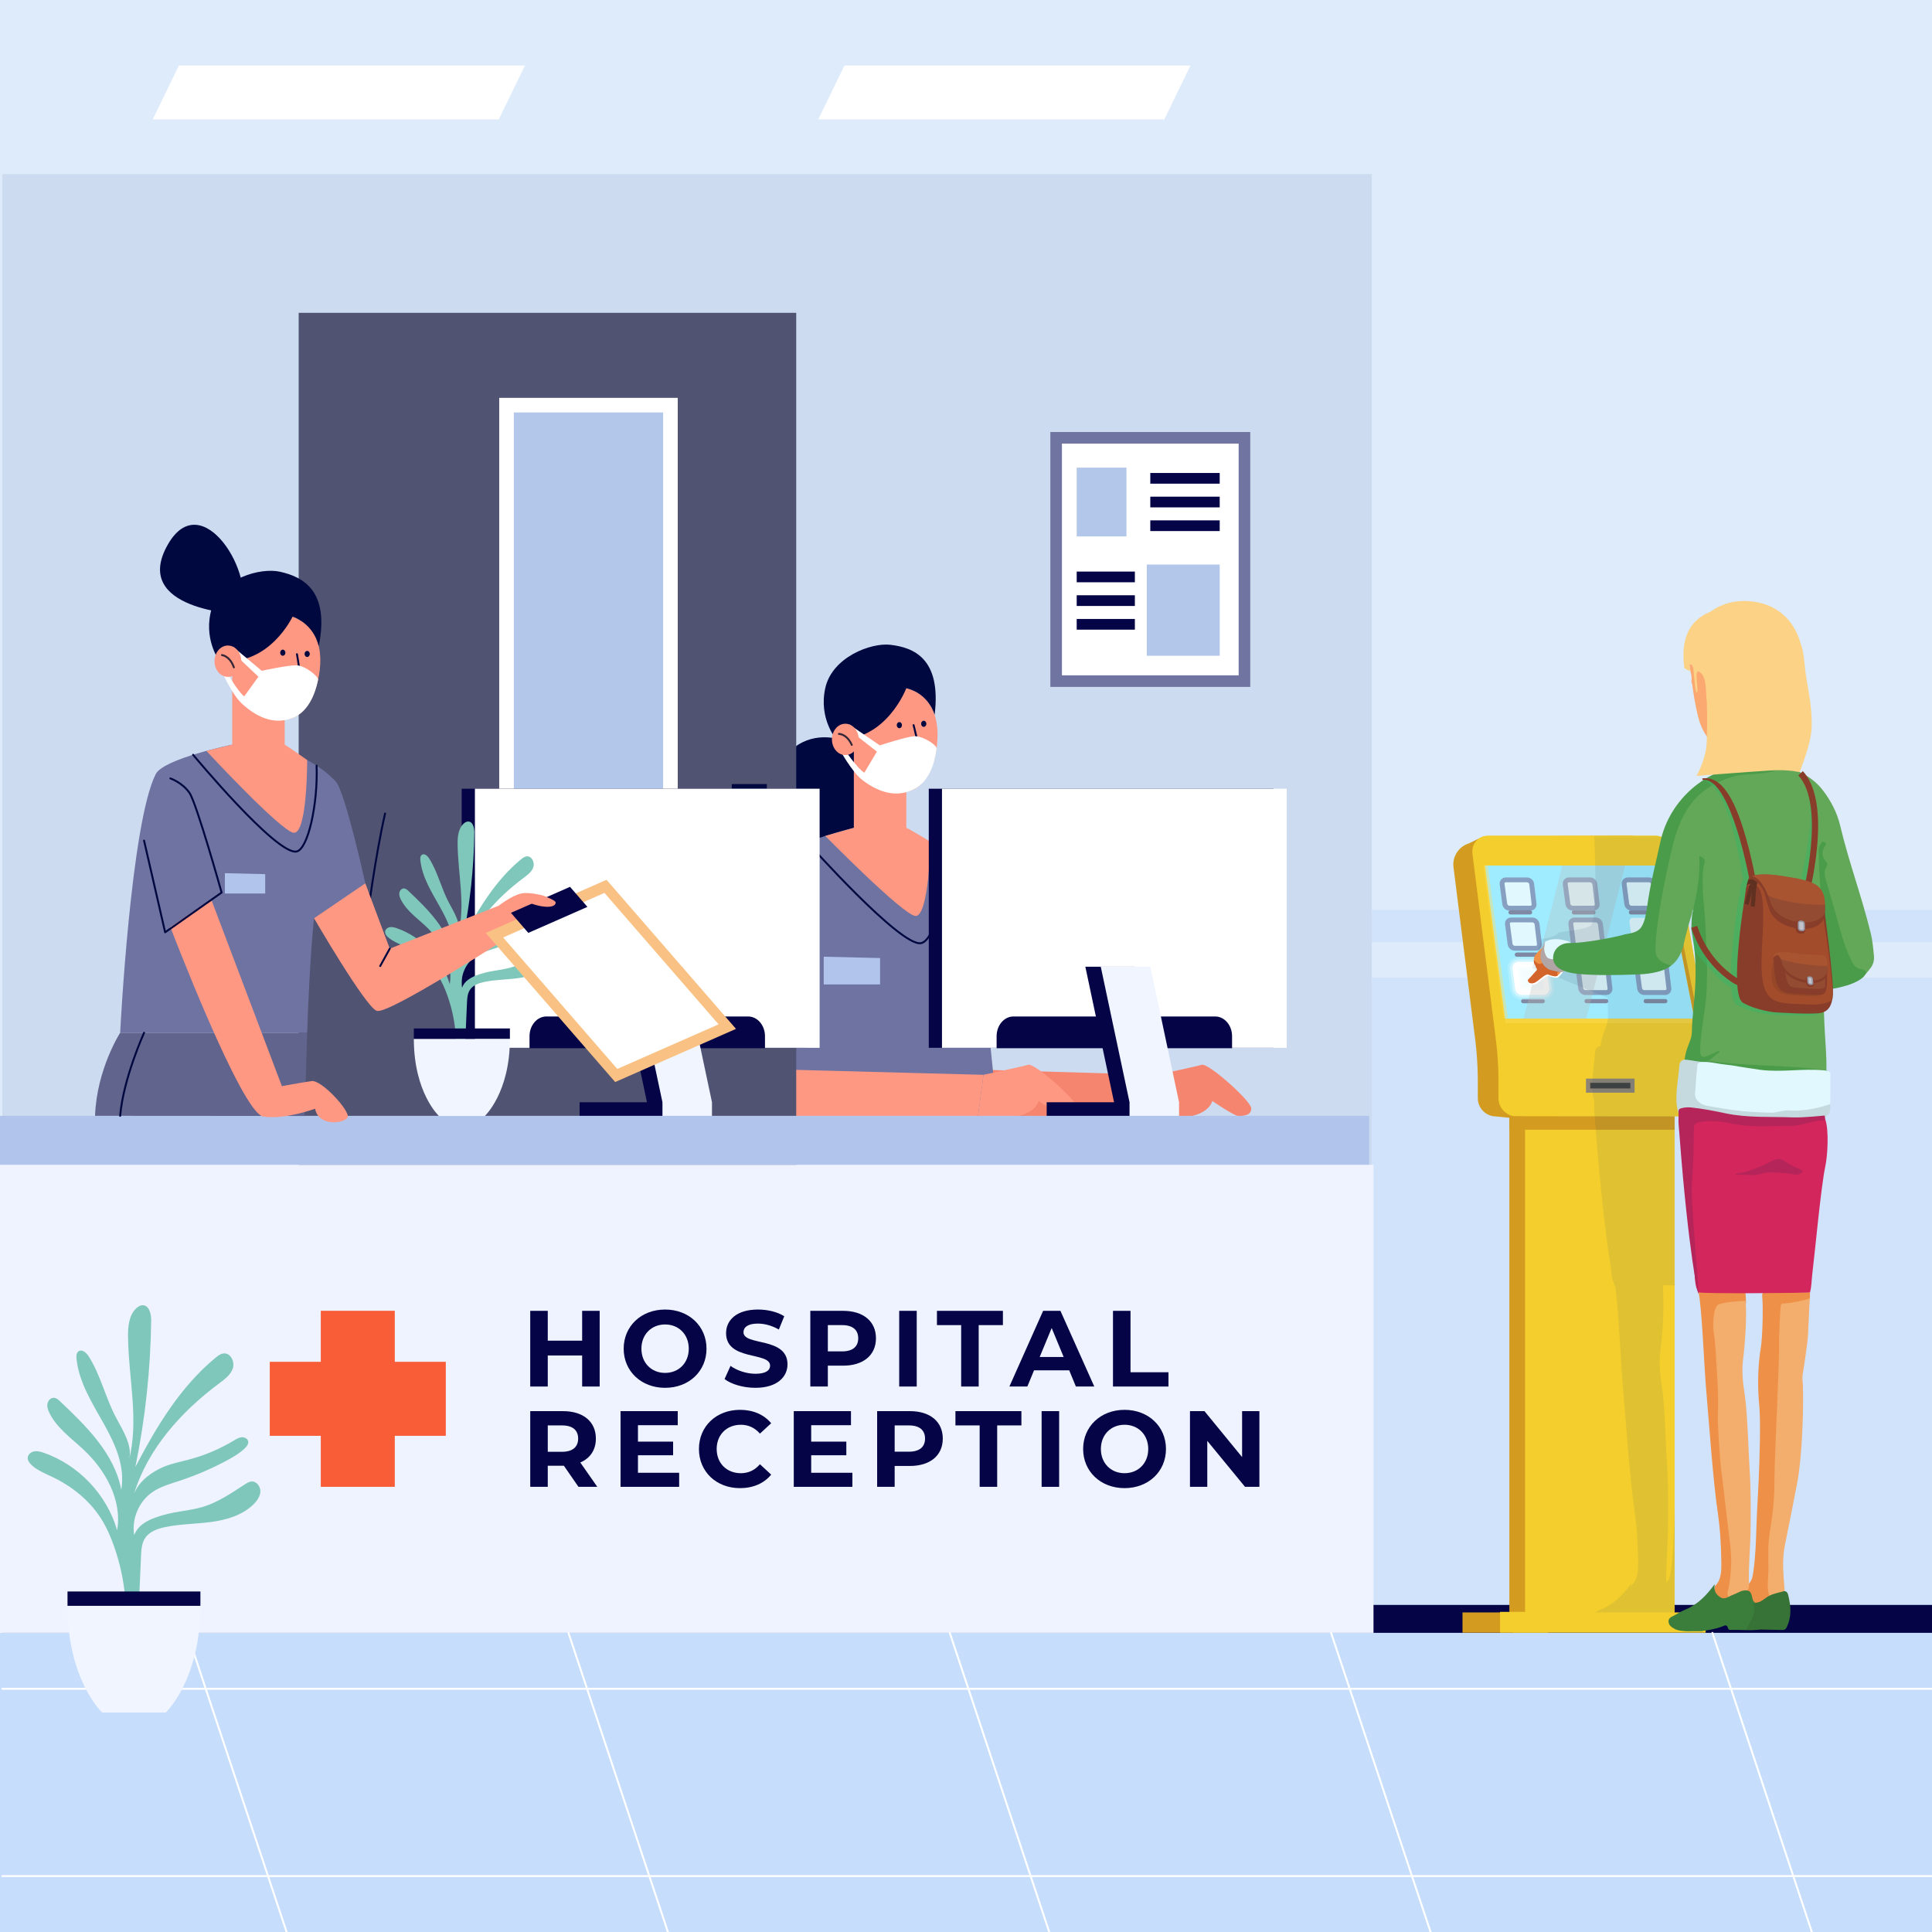 <?xml version="1.0" encoding="utf-8"?>
<!-- Generator: Adobe Illustrator 16.0.0, SVG Export Plug-In . SVG Version: 6.00 Build 0)  -->
<!DOCTYPE svg PUBLIC "-//W3C//DTD SVG 1.1//EN" "http://www.w3.org/Graphics/SVG/1.1/DTD/svg11.dtd">
<svg version="1.1" xmlns="http://www.w3.org/2000/svg" xmlns:xlink="http://www.w3.org/1999/xlink" x="0px" y="0px" width="500px"
	 height="500px" viewBox="0 0 500 500" enable-background="new 0 0 500 500" xml:space="preserve">
<g id="BACKGROUND">
	<rect fill="#DEEBFB" width="500" height="500"/>
</g>
<g id="OBJECTS">
	<rect x="355.016" y="252.995" fill="#D0E3FB" width="144.984" height="169.592"/>
	<rect x="355.016" y="235.471" fill="#D0E3FB" width="144.984" height="8.305"/>
	<rect x="0.599" y="45.066" fill="#CCDBEF" width="354.417" height="377.521"/>
	<g>
		<g>
			<rect x="271.829" y="111.806" fill="#7074A0" width="51.733" height="65.967"/>
			<rect x="274.829" y="114.806" fill="#FFFFFF" width="45.733" height="59.967"/>
		</g>
		<rect x="278.649" y="121.022" fill="#B2C7E9" width="12.878" height="17.802"/>
		<rect x="296.779" y="146.099" fill="#B2C7E9" width="18.88" height="23.61"/>
		<rect x="297.695" y="122.407" fill="#040446" width="17.964" height="2.769"/>
		<rect x="297.695" y="128.539" fill="#040446" width="17.964" height="2.769"/>
		<rect x="297.695" y="134.67" fill="#040446" width="17.964" height="2.769"/>
		<rect x="278.649" y="147.923" fill="#040446" width="15.054" height="2.77"/>
		<rect x="278.649" y="154.055" fill="#040446" width="15.054" height="2.77"/>
		<rect x="278.649" y="160.187" fill="#040446" width="15.054" height="2.769"/>
	</g>
	<rect x="0.599" y="415.352" fill="#040446" width="499.401" height="7.235"/>
	<g>
		<path fill="#F5856E" d="M299.452,278.161c0,0,9.915-2.107,11.588-2.598c1.672-0.49,12.789,9.362,12.789,11.305
			s-2.309,1.942-3.357,1.942c-1.048,0-6.748-3.885-6.748-3.885s-1.012,6.093-15.694,3.885L299.452,278.161z"/>
		<path fill="#F5856E" d="M237.834,257.41c0,0-4.5,17.663-4.404,22.814c0.073,3.964,0.209,8.586,17.409,8.586
			c17.2,0,47.191,0,47.191,0l1.423-10.649l-47.093-1.362l0.996-7.859L237.834,257.41z"/>
		<path fill="#000840" d="M200.153,200.16c-1.478,2.85-1.375,7.926-2.092,11.301c-2.055,9.68-11.628,11.242-13.864,20.841
			c-1.34,5.753,0.727,12.274,4.037,16.104c3.31,3.831,7.617,5.444,11.837,6.384c3.706,0.825,7.46,1.211,11.211,1.152
			c5.86-0.093,12.271-1.687,16.07-8.015c1.441-2.401,2.39-5.317,3.149-8.28c0.977-3.816,1.673-7.841,1.562-11.897
			c-0.188-6.89,0.688-25.139-2.712-29.095C224.793,193.352,208.901,183.293,200.153,200.16z"/>
		<path fill="#6F73A1" d="M220.974,214.235c0,0-13.487,3.188-19.78,7.604c-6.292,4.416-13.004,35.572-13.004,35.572l15.521,11.529
			l-2.517,19.871h56.949c0,0-5.858-60.817-7.869-64.363c-3.294-5.812-12.534-7.424-12.534-7.424L220.974,214.235z"/>
		<path fill="#FF9883" d="M220.974,187.143v27.092c0,0,2.628,12.501,7.164,12.501c3.407,0,6.414-6.37,6.414-9.713v-29.88H220.974z"
			/>
		<path fill="#FF9883" d="M242.617,191.217c-0.039,0.829-0.118,1.66-0.237,2.479c-0.289,1.986-0.813,3.903-1.568,5.576
			c-1.574,3.485-4.159,5.907-7.715,5.683c-5.964-0.376-12.656-2.802-12.089-15.102c0.324-7.038,5.426-12.439,11.394-12.063
			C238.367,178.167,243.021,182.459,242.617,191.217z"/>
		
			<path fill="none" stroke="#000840" stroke-width="0.5" stroke-linecap="round" stroke-linejoin="round" stroke-miterlimit="10" d="
			M236.431,187.665c0,0,1.73,6.526,1.416,7.746c-0.315,1.221-1.888,1.588-1.888,1.588"/>
		<path fill="#FF9D83" d="M220.974,214.235"/>
		<path fill="#FF9883" d="M188.189,257.41c0,0-4.5,17.663-4.404,22.814c0.074,3.964,0.209,8.586,17.409,8.586
			c17.2,0,51.913,0,51.913,0l1.422-10.649l-51.813-1.362l0.995-7.859L188.189,257.41z"/>
		
			<line fill="none" stroke="#332737" stroke-linecap="round" stroke-linejoin="round" stroke-miterlimit="10" x1="202.716" y1="276.799" x2="197.313" y2="276.799"/>
		<path fill="#FF9883" d="M236.922,237.048c3.105,0.181,3.822-15.209,3.822-19.237c0,0-5.031-3.059-6.193-3.576h-13.578
			l-7.392,2.102C213.582,216.336,233.76,236.864,236.922,237.048z"/>
		<path fill="#000840" d="M216.453,191.356c0,0-4.64-5.294-2.871-13.288c1.769-7.993,11.799-11.771,16.792-11.2
			c6.057,0.692,13.297,3.497,11.508,18.138c0,0-1.388-5.455-7.331-6.894C234.552,178.113,229.355,191.941,216.453,191.356z"/>
		<path fill="#FFFFFF" d="M236.57,190.54c-2.198,0.163-8.879,2.359-8.879,2.359l-7.895-5.407l-0.787,0.814l7.935,6.209l-3.259,5.461
			c-1.846-1.087-5.473-6.462-5.473-6.462l-0.865,0.554c0,0,3.142,5.711,5.765,7.745c4.981,3.864,9.771,4.545,13.883,2.176
			c4.627-2.666,5.268-9.432,5.384-10.293C242.497,192.835,238.768,190.377,236.57,190.54z"/>
		<path fill="#FF9883" d="M222.237,191.188c0.081,2.238-1.407,4.127-3.32,4.22c-1.914,0.093-3.529-1.646-3.608-3.883
			c-0.08-2.238,1.407-4.127,3.321-4.22C220.542,187.211,222.158,188.95,222.237,191.188z"/>
		
			<path fill="none" stroke="#332737" stroke-width="0.5" stroke-linecap="round" stroke-linejoin="round" stroke-miterlimit="10" d="
			M217.11,189.933c1.331,0.082,2.618,1.184,3.325,2.846"/>
		<path fill="#000840" d="M233.427,187.628c0.018,0.436-0.271,0.807-0.644,0.827c-0.373,0.021-0.689-0.317-0.707-0.753
			c-0.018-0.437,0.271-0.807,0.644-0.827C233.093,186.854,233.41,187.192,233.427,187.628z"/>
		<path fill="#000840" d="M239.737,187.282c0.018,0.437-0.271,0.807-0.644,0.827c-0.374,0.021-0.69-0.317-0.708-0.753
			s0.271-0.807,0.644-0.827C239.402,186.509,239.719,186.846,239.737,187.282z"/>
		<polygon fill="#B1C4EB" points="213.18,247.597 227.763,247.938 227.763,254.778 213.18,254.778 		"/>
		
			<line fill="none" stroke="#000840" stroke-width="0.5" stroke-linecap="round" stroke-linejoin="round" stroke-miterlimit="10" x1="203.711" y1="268.939" x2="209.688" y2="237.05"/>
		
			<line fill="none" stroke="#000840" stroke-width="0.5" stroke-linecap="round" stroke-linejoin="round" stroke-miterlimit="10" x1="189.653" y1="251.188" x2="205.272" y2="260.609"/>
		<path fill="#FF9883" d="M254.528,278.161c0,0,9.916-2.107,11.587-2.598c1.673-0.49,12.789,9.362,12.789,11.305
			s-2.307,1.942-3.355,1.942s-6.749-3.885-6.749-3.885s-1.012,6.093-15.693,3.885L254.528,278.161z"/>
		
			<path fill="none" stroke="#000840" stroke-width="0.5" stroke-linecap="round" stroke-linejoin="round" stroke-miterlimit="10" d="
			M208.936,217.976c0,0,24.264,27.257,29.449,26.107c4.068-0.902,6.373-16.129,6.142-24.707"/>
	</g>
	<g>
		<rect x="77.297" y="80.958" fill="#515372" width="128.765" height="246.906"/>
		<g>
			<rect x="129.196" y="102.964" fill="#FFFFFF" width="46.202" height="114.571"/>
			<rect x="132.978" y="106.745" fill="#B2C7E9" width="38.639" height="107.008"/>
		</g>
		<rect x="189.387" y="202.918" fill="#000840" width="9.068" height="29.233"/>
	</g>
	<rect y="422.587" fill="#C6DDFB" width="500" height="77.413"/>
	<rect y="301.434" fill="#EFF3FF" width="355.462" height="121.153"/>
	<g>
		<rect x="270.879" y="285.264" fill="#040446" width="30.559" height="3.547"/>
		<rect x="240.366" y="204.123" fill="#040446" width="89.215" height="67.045"/>
		<path fill="#FFFFFF" d="M332.996,204.132v67.027c0,0.007-0.005,0.013-0.011,0.013h-89.188c-0.007,0-0.012-0.006-0.012-0.013
			v-67.041h89.2C332.991,204.118,332.996,204.125,332.996,204.132z"/>
		<path fill="#040446" d="M314.492,263.062h-52.206c-2.41,0-4.364,2.285-4.364,5.105v3.107h60.936v-3.107
			C318.857,265.347,316.902,263.062,314.492,263.062z"/>
		<polygon fill="#040446" points="301.916,288.811 288.317,288.811 288.317,285.264 280.887,250.187 293.719,250.187 		"/>
		<polygon fill="#F0F5FF" points="305.14,288.811 292.321,288.811 292.321,285.264 284.877,250.187 297.709,250.187 305.14,285.264 
					"/>
	</g>
	<g>
		<rect x="150" y="285.264" fill="#040446" width="30.558" height="3.547"/>
		<rect x="119.486" y="204.123" fill="#040446" width="89.215" height="67.045"/>
		<path fill="#FFFFFF" d="M212.117,204.132v67.027c0,0.007-0.005,0.013-0.011,0.013h-89.188c-0.006,0-0.011-0.006-0.011-0.013
			v-67.041h89.199C212.111,204.118,212.117,204.125,212.117,204.132z"/>
		<path fill="#040446" d="M193.612,263.062h-52.206c-2.411,0-4.365,2.285-4.365,5.105v3.107h60.936v-3.107
			C197.978,265.347,196.023,263.062,193.612,263.062z"/>
		<polygon fill="#040446" points="181.037,288.811 167.437,288.811 167.437,285.264 160.006,250.187 172.839,250.187 		"/>
		<polygon fill="#F0F5FF" points="184.259,288.811 171.442,288.811 171.442,285.264 163.997,250.187 176.829,250.187 
			184.259,285.264 		"/>
	</g>
	<rect y="288.774" fill="#B1C4EB" width="354.333" height="12.659"/>
	<path fill="none" stroke="#000840" stroke-width="0.5" stroke-linecap="round" stroke-linejoin="round" stroke-miterlimit="10" d="
		M95.061,237.646c0,0,2.027-15.928,4.598-27.111"/>
	<g>
		
			<line fill="none" stroke="#FFFFFF" stroke-width="0.5" stroke-linecap="round" stroke-linejoin="round" stroke-miterlimit="10" x1="48.436" y1="422.587" x2="74.172" y2="500"/>
		
			<line fill="none" stroke="#FFFFFF" stroke-width="0.5" stroke-linecap="round" stroke-linejoin="round" stroke-miterlimit="10" x1="147.121" y1="422.587" x2="172.857" y2="500"/>
		
			<line fill="none" stroke="#FFFFFF" stroke-width="0.5" stroke-linecap="round" stroke-linejoin="round" stroke-miterlimit="10" x1="245.806" y1="422.587" x2="271.542" y2="500"/>
		
			<line fill="none" stroke="#FFFFFF" stroke-width="0.5" stroke-linecap="round" stroke-linejoin="round" stroke-miterlimit="10" x1="344.49" y1="422.587" x2="370.228" y2="500"/>
		
			<line fill="none" stroke="#FFFFFF" stroke-width="0.5" stroke-linecap="round" stroke-linejoin="round" stroke-miterlimit="10" x1="443.176" y1="422.587" x2="468.912" y2="500"/>
	</g>
	<g>
		
			<line fill="none" stroke="#FFFFFF" stroke-width="0.5" stroke-linecap="round" stroke-linejoin="round" stroke-miterlimit="10" x1="0.599" y1="437.057" x2="500" y2="437.057"/>
		
			<line fill="none" stroke="#FFFFFF" stroke-width="0.5" stroke-linecap="round" stroke-linejoin="round" stroke-miterlimit="10" x1="0.599" y1="485.53" x2="500" y2="485.53"/>
	</g>
	<polygon fill="#FFFFFF" points="129.086,30.89 39.532,30.89 46.305,16.958 135.858,16.958 	"/>
	<polygon fill="#FFFFFF" points="301.322,30.89 211.769,30.89 218.541,16.958 308.095,16.958 	"/>
	<g>
		<g>
			<g>
				<rect x="83.019" y="339.229" fill="#F85D38" width="19.153" height="45.561"/>
				<rect x="69.815" y="352.434" fill="#F85D38" width="45.56" height="19.152"/>
			</g>
		</g>
		<g>
			<g>
				<path fill="#040446" d="M149.709,384.791l-3.778-5.457h-0.224h-3.946v5.457h-4.534v-19.59h8.479
					c5.233,0,8.507,2.715,8.507,7.107c0,2.939-1.483,5.094-4.03,6.186l4.394,6.297H149.709z M145.456,368.895h-3.694v6.828h3.694
					c2.771,0,4.169-1.287,4.169-3.414C149.625,370.154,148.226,368.895,145.456,368.895z"/>
				<path fill="#040446" d="M175.763,381.152v3.639h-15.167v-19.59h14.804v3.639h-10.298v4.254h9.095v3.525h-9.095v4.533H175.763z"
					/>
				<path fill="#040446" d="M180.885,374.996c0-5.904,4.534-10.131,10.634-10.131c3.386,0,6.212,1.232,8.06,3.471l-2.911,2.686
					c-1.315-1.51-2.966-2.295-4.925-2.295c-3.666,0-6.269,2.576-6.269,6.27s2.603,6.268,6.269,6.268c1.959,0,3.61-0.783,4.925-2.322
					l2.911,2.688c-1.847,2.266-4.673,3.498-8.087,3.498C185.418,385.127,180.885,380.9,180.885,374.996z"/>
				<path fill="#040446" d="M220.595,381.152v3.639h-15.167v-19.59h14.804v3.639h-10.298v4.254h9.095v3.525h-9.095v4.533H220.595z"
					/>
				<path fill="#040446" d="M243.991,372.309c0,4.367-3.274,7.08-8.507,7.08h-3.946v5.402h-4.534v-19.59h8.479
					C240.717,365.201,243.991,367.916,243.991,372.309z M239.401,372.309c0-2.154-1.399-3.414-4.169-3.414h-3.694v6.801h3.694
					C238.002,375.695,239.401,374.436,239.401,372.309z"/>
				<path fill="#040446" d="M253.535,368.895h-6.269v-3.693h17.071v3.693h-6.269v15.896h-4.533V368.895z"/>
				<path fill="#040446" d="M269.57,365.201h4.533v19.59h-4.533V365.201z"/>
				<path fill="#040446" d="M280.316,374.996c0-5.82,4.533-10.131,10.719-10.131c6.156,0,10.717,4.281,10.717,10.131
					c0,5.848-4.561,10.131-10.717,10.131C284.85,385.127,280.316,380.816,280.316,374.996z M297.164,374.996
					c0-3.723-2.631-6.27-6.129-6.27s-6.129,2.547-6.129,6.27s2.631,6.268,6.129,6.268S297.164,378.719,297.164,374.996z"/>
				<path fill="#040446" d="M325.932,365.201v19.59h-3.721l-9.768-11.895v11.895h-4.479v-19.59h3.75l9.74,11.895v-11.895H325.932z"
					/>
			</g>
		</g>
		<g>
			<g>
				<path fill="#040446" d="M155.194,339.244v19.588h-4.534v-8.031h-8.899v8.031h-4.534v-19.588h4.534v7.723h8.899v-7.723H155.194z"
					/>
				<path fill="#040446" d="M161.407,349.037c0-5.82,4.534-10.129,10.718-10.129c6.157,0,10.718,4.281,10.718,10.129
					c0,5.85-4.562,10.131-10.718,10.131C165.941,359.168,161.407,354.859,161.407,349.037z M178.254,349.037
					c0-3.721-2.63-6.268-6.128-6.268s-6.129,2.547-6.129,6.268c0,3.723,2.631,6.27,6.129,6.27S178.254,352.76,178.254,349.037z"/>
				<path fill="#040446" d="M187.518,356.902l1.539-3.414c1.651,1.203,4.114,2.043,6.464,2.043c2.687,0,3.778-0.896,3.778-2.1
					c0-3.666-11.39-1.148-11.39-8.424c0-3.33,2.687-6.1,8.255-6.1c2.463,0,4.981,0.588,6.8,1.734l-1.399,3.441
					c-1.819-1.035-3.694-1.539-5.429-1.539c-2.687,0-3.722,1.008-3.722,2.24c0,3.609,11.39,1.119,11.39,8.311
					c0,3.273-2.715,6.072-8.312,6.072C192.387,359.168,189.253,358.244,187.518,356.902z"/>
				<path fill="#040446" d="M226.697,346.352c0,4.365-3.274,7.08-8.507,7.08h-3.946v5.4h-4.534v-19.588h8.479
					C223.422,339.244,226.697,341.957,226.697,346.352z M222.107,346.352c0-2.154-1.399-3.414-4.169-3.414h-3.694v6.801h3.694
					C220.708,349.738,222.107,348.479,222.107,346.352z"/>
				<path fill="#040446" d="M232.714,339.244h4.534v19.588h-4.534V339.244z"/>
				<path fill="#040446" d="M248.75,342.938h-6.269v-3.693h17.071v3.693h-6.269v15.895h-4.534V342.938z"/>
				<path fill="#040446" d="M276.707,354.635h-9.096l-1.734,4.197h-4.646l8.731-19.588h4.478l8.759,19.588h-4.758L276.707,354.635z
					 M275.279,351.193l-3.105-7.5l-3.106,7.5H275.279z"/>
				<path fill="#040446" d="M288.041,339.244h4.533v15.895h9.824v3.693h-14.357V339.244z"/>
			</g>
		</g>
	</g>
	<g>
		<path fill="#7EC7BA" d="M35.887,416.509c0.203-4.594,0.405-9.188,0.608-13.78c0.071-1.627,0.171-3.342,1.073-4.697
			c1.109-1.67,3.176-2.403,5.139-2.816c3.941-0.83,8.011-0.799,12.001-1.34c3.992-0.542,8.084-1.762,10.943-4.599
			c0.906-0.898,1.699-2.033,1.734-3.309c0.034-1.275-0.971-2.628-2.245-2.564c-0.634,0.03-1.2,0.383-1.732,0.727
			c-3.439,2.224-6.863,4.605-10.778,5.808c-3.241,0.996-6.689,1.14-9.958,2.043c-3.269,0.905-6.78,2.137-7.941,5.322
			c-0.709-4.205,1.213-8.741,4.729-11.159c2.08-1.43,4.566-2.118,6.965-2.905c4.402-1.442,8.671-3.293,12.732-5.52
			c1.536-0.843,3.06-1.752,4.293-2.993c0.459-0.463,0.904-1.065,0.78-1.705c-0.138-0.716-0.965-1.124-1.693-1.061
			c-0.727,0.063-1.374,0.466-2,0.842c-3.583,2.158-7.469,3.812-11.508,4.896c-2.637,0.708-5.374,1.186-7.802,2.438
			c-2.85,1.47-5.366,3.508-6.546,6.489c3.585-11.722,12.238-21.318,22.073-28.635c1.42-1.057,2.953-2.185,3.504-3.867
			c0.552-1.68-0.543-3.972-2.309-3.86c-0.806,0.051-1.5,0.568-2.124,1.083c-9.139,7.522-15.318,17.846-20.8,28.337
			c2.562-12.472,3.937-25.188,4.102-37.92c0.021-1.688-0.5-3.95-2.188-3.972c-0.639-0.007-1.225,0.36-1.688,0.803
			c-1.864,1.78-2.133,4.629-2.111,7.207c0.095,10.893,2.928,21.758,0.188,32.302c1.172-3.929-1.519-7.819-3.413-11.456
			c-2.643-5.074-3.908-10.829-6.98-15.656c-0.581-0.913-1.705-1.891-2.595-1.274c-0.585,0.405-0.611,1.249-0.537,1.957
			c0.641,6.104,4.089,11.483,7.087,16.837c2.998,5.354,5.541,11.003,4.492,17.047c-1.732-9.286-8.968-16.415-15.838-22.898
			c-0.45-0.424-0.954-0.872-1.571-0.911c-0.844-0.053-1.56,0.738-1.694,1.573s0.174,1.676,0.554,2.432
			c1.915,3.826,5.563,6.41,8.697,9.319c5.795,5.376,10.128,13.174,8.789,20.965c-2.636-9.172-9.913-16.879-18.918-20.037
			c-0.799-0.281-1.648-0.531-2.485-0.396c-0.838,0.134-1.654,0.762-1.733,1.604c-0.072,0.775,0.466,1.47,1.044,1.991
			c1.568,1.416,3.589,2.194,5.491,3.112c4.9,2.364,9.31,5.888,12.279,10.447c1.502,2.31,2.621,4.851,3.535,7.449
			c1.798,5.107,2.829,10.482,3.049,15.894C33.595,416.174,34.888,416.702,35.887,416.509z"/>
		<g>
			<path fill="#F0F5FF" d="M17.471,415.587c0,19.292,8.972,27.615,8.972,27.615H42.89c0,0,8.973-8.323,8.973-27.615H17.471z"/>
			<rect x="17.471" y="411.873" fill="#040446" width="34.392" height="3.714"/>
		</g>
	</g>
	<g>
		<path fill="#7EC7BA" d="M120.414,269.515c0.146-3.321,0.293-6.642,0.439-9.962c0.052-1.176,0.124-2.416,0.775-3.396
			c0.802-1.207,2.296-1.737,3.715-2.036c2.849-0.6,5.791-0.577,8.676-0.969c2.885-0.392,5.844-1.273,7.91-3.324
			c0.655-0.65,1.228-1.469,1.253-2.392c0.025-0.922-0.702-1.899-1.623-1.854c-0.458,0.022-0.867,0.277-1.252,0.526
			c-2.486,1.607-4.961,3.329-7.791,4.198c-2.343,0.72-4.836,0.823-7.199,1.477c-2.362,0.654-4.901,1.545-5.74,3.848
			c-0.512-3.04,0.877-6.32,3.417-8.067c1.504-1.034,3.301-1.531,5.036-2.1c3.182-1.043,6.268-2.381,9.204-3.991
			c1.109-0.608,2.211-1.266,3.104-2.164c0.332-0.334,0.653-0.77,0.563-1.232c-0.1-0.518-0.698-0.812-1.224-0.767
			s-0.994,0.336-1.445,0.609c-2.589,1.561-5.399,2.755-8.319,3.539c-1.907,0.511-3.886,0.857-5.64,1.762
			c-2.06,1.063-3.879,2.537-4.732,4.691c2.592-8.474,8.847-15.411,15.956-20.7c1.026-0.764,2.134-1.58,2.534-2.795
			c0.399-1.215-0.393-2.872-1.669-2.792c-0.583,0.037-1.084,0.411-1.535,0.783c-6.606,5.438-11.074,12.901-15.036,20.485
			c1.851-9.016,2.845-18.208,2.964-27.412c0.016-1.221-0.361-2.856-1.583-2.871c-0.461-0.005-0.885,0.26-1.219,0.579
			c-1.347,1.287-1.542,3.347-1.526,5.21c0.068,7.875,2.115,15.729,0.135,23.351c0.848-2.84-1.098-5.653-2.467-8.281
			c-1.91-3.668-2.825-7.828-5.046-11.317c-0.42-0.66-1.233-1.367-1.876-0.922c-0.423,0.293-0.441,0.904-0.387,1.416
			c0.463,4.411,2.956,8.3,5.123,12.17c2.167,3.87,4.005,7.954,3.247,12.324c-1.252-6.713-6.482-11.867-11.449-16.553
			c-0.325-0.307-0.689-0.631-1.136-0.659c-0.61-0.038-1.128,0.534-1.225,1.138s0.126,1.211,0.4,1.758
			c1.384,2.765,4.022,4.634,6.288,6.737c4.189,3.887,7.321,9.522,6.354,15.155c-1.906-6.63-7.166-12.201-13.676-14.484
			c-0.579-0.203-1.191-0.383-1.797-0.287c-0.605,0.097-1.196,0.551-1.253,1.161c-0.052,0.56,0.337,1.063,0.754,1.439
			c1.134,1.023,2.595,1.586,3.97,2.25c3.542,1.709,6.729,4.256,8.875,7.552c1.086,1.67,1.895,3.507,2.556,5.385
			c1.299,3.692,2.045,7.578,2.204,11.489C118.757,269.272,119.692,269.654,120.414,269.515z"/>
		<g>
			<path fill="#F0F5FF" d="M107.101,268.848c0,13.946,6.486,19.963,6.486,19.963h11.89c0,0,6.486-6.017,6.486-19.963H107.101z"/>
			<rect x="107.101" y="266.163" fill="#040446" width="24.862" height="2.685"/>
		</g>
	</g>
	<g>
		<path fill="#6F73A1" d="M79.497,267.287H31.097c0,0,2.73-54.23,9.22-66.973c2.017-3.96,19.78-7.604,19.78-7.604l16.767,2.789
			c0,0,5.538,1.974,10.024,6.744c2.48,2.637,7.893,27.42,7.893,27.42l-13.503,7.982C81.277,237.646,80.172,247.079,79.497,267.287z"
			/>
		<path fill="#61648C" d="M31.097,267.287c0,0-6.051,9.347-6.502,21.487l54.241,0.036l0.661-21.523H31.097z"/>
		
			<path fill="none" stroke="#000840" stroke-width="0.5" stroke-linecap="round" stroke-linejoin="round" stroke-miterlimit="10" d="
			M37.281,267.287c0,0-5.387,11.877-6.184,21.487"/>
		<path fill="#FF9883" d="M60.097,165.619v27.092c0,0,2.628,12.501,7.165,12.501c3.406,0,6.414-6.37,6.414-9.712v-29.881H60.097z"/>
		<path fill="#FF9883" d="M82.737,173.497c-0.102,0.822-0.245,1.641-0.428,2.444c-0.441,1.947-1.11,3.802-1.991,5.388
			c-1.836,3.305-4.598,5.445-8.122,4.846c-5.912-1.004-12.389-4.126-10.875-16.315c0.866-6.975,6.363-11.816,12.278-10.812
			C79.51,160.052,83.814,164.816,82.737,173.497z"/>
		
			<path fill="none" stroke="#000840" stroke-width="0.5" stroke-linecap="round" stroke-linejoin="round" stroke-miterlimit="10" d="
			M76.85,169.306c0,0,1.22,6.682,0.813,7.864c-0.408,1.182-2.002,1.382-2.002,1.382"/>
		<path fill="#FF9D83" d="M60.097,192.711"/>
		<path fill="#FF9883" d="M76.045,215.524c3.106,0.181,3.452-14.792,3.452-18.82c0,0-4.36-3.11-5.822-3.994H60.097l-6.687,1.619
			C53.41,194.33,72.883,215.34,76.045,215.524z"/>
		<path fill="#000840" d="M56.668,170.875c0,0-4.212-5.763-1.834-13.536c2.378-7.774,12.658-10.479,17.588-9.383
			c5.979,1.329,12.972,4.885,10.063,19.278c0,0-0.961-5.579-6.77-7.639C75.715,159.595,69.474,172.818,56.668,170.875z"/>
		<path fill="#FFFFFF" d="M76.767,172.184c-2.201-0.069-9.024,1.413-9.024,1.413l-7.446-6.218l-0.847,0.728l7.424,7.021
			l-3.668,5.095c-1.753-1.277-4.951-7.012-4.951-7.012l-0.904,0.459c0,0,2.689,6.02,5.144,8.322
			c4.663,4.374,9.381,5.558,13.658,3.632c4.814-2.167,5.974-8.837,6.156-9.683C82.492,175.095,78.969,172.253,76.767,172.184z"/>
		<path fill="#FF9883" d="M62.443,171.317c-0.093,2.237-1.719,3.962-3.632,3.853c-1.913-0.109-3.387-2.011-3.294-4.249
			c0.093-2.237,1.72-3.962,3.632-3.853C61.062,167.178,62.536,169.08,62.443,171.317z"/>
		
			<path fill="none" stroke="#332737" stroke-width="0.5" stroke-linecap="round" stroke-linejoin="round" stroke-miterlimit="10" d="
			M57.434,169.526c1.319,0.223,2.516,1.455,3.092,3.186"/>
		<path fill="#000840" d="M73.861,168.952c-0.016,0.437-0.332,0.775-0.705,0.756s-0.663-0.388-0.646-0.824
			c0.016-0.437,0.332-0.775,0.705-0.756S73.878,168.516,73.861,168.952z"/>
		<path fill="#000840" d="M80.172,169.273c-0.016,0.436-0.332,0.774-0.705,0.755c-0.373-0.019-0.662-0.388-0.646-0.824
			c0.016-0.437,0.332-0.774,0.705-0.755C79.899,168.468,80.188,168.837,80.172,169.273z"/>
		<polygon fill="#B1C4EB" points="58.198,225.979 68.636,226.23 68.636,231.246 58.198,231.246 		"/>
		
			<path fill="none" stroke="#000840" stroke-width="0.5" stroke-linecap="round" stroke-linejoin="round" stroke-miterlimit="10" d="
			M49.97,195.333c0,0,21.508,25.907,26.733,25.043c3.038-0.502,5.613-12.511,5.227-22.24"/>
		<path fill="#000840" d="M62.163,158.979c0,0-28.564-1.049-18.666-18.155C52.295,125.619,66.646,148.92,62.163,158.979z"/>
		<path fill="#FF9883" d="M54.646,232.731l18.309,48.369c0,0,4.787-0.904,7.697-1.315c2.591-0.365,10.025,7.804,9.316,9.366
			c-0.709,1.563-7.515,2.557-8.421-2.218c0,0-7.753,2.883-13.404,2.031c-5.651-0.852-24.053-49.036-24.053-49.036L54.646,232.731z"
			/>
		
			<path fill="none" stroke="#000840" stroke-width="0.5" stroke-linecap="round" stroke-linejoin="round" stroke-miterlimit="10" d="
			M44.089,201.452c0,0,3.112,1.055,4.958,3.76c1.846,2.705,8.304,25.778,8.304,25.778l-14.614,10.286l-5.457-23.736"/>
		<path fill="#FF9883" d="M94.547,228.613l6.321,16.902l28.177-11.11c0,0,3.38-2.641,5.86-3.172c2.48-0.53,7.37,0.841,7.443,1.468
			c0.227,1.951-1.802,1.954-1.802,1.954s9.92,1.931,9.924,2.885c0.009,2.682-7.441,1.068-7.441,1.068s1.132,4.746,0.456,5.011
			s-8.115,3.438-12.403-0.777c0,0-30.65,19.821-33.583,18.768c-2.932-1.054-16.223-23.964-16.223-23.964L94.547,228.613z"/>
		
			<line fill="none" stroke="#000840" stroke-width="0.5" stroke-linecap="round" stroke-linejoin="round" stroke-miterlimit="10" x1="100.868" y1="245.515" x2="98.399" y2="250"/>
		<g>
			<polygon fill="#F9C184" points="190.476,266.275 159.208,280.03 125.706,241.446 156.975,227.69 			"/>
			<polygon fill="#FFFFFF" points="185.969,265.104 159.753,276.638 130.213,242.616 156.429,231.083 			"/>
			<polygon fill="#040446" points="152.024,234.701 136.73,241.43 132.224,236.24 147.519,229.512 			"/>
		</g>
		<path fill="#FF9883" d="M140.111,231.678c0,0,3.697,1.194,3.697,1.894c0.001,1.385-3.071,1.568-7.018,0L140.111,231.678z"/>
	</g>
	<g>
		<g>
			<path fill="#D39C20" d="M412.322,288.935c2.601,0,6.858,0,9.46,0h10.095c2.602,0,4.731-2.128,4.731-4.73v-5.098
				c0-2.602-0.364-6.827-0.811-9.392l-8.476-48.793c-0.445-2.564-2.938-4.661-5.54-4.661l-38.004,0.243l-3.657,1.777
				c-2.666,0.821-4.29,3.502-3.965,6.084l5.706,45.319c0.326,2.58,0.591,6.821,0.591,9.423v5.098c0,2.603,2.129,4.73,4.73,4.73
				l4.211,0.43c2.602,0,10.585-0.43,13.188-0.43H412.322z"/>
			<path fill="#F4CE2C" d="M418.772,288.935c2.602,0,6.859,0,9.461,0h10.095c2.601,0,4.729-2.128,4.729-4.73v-5.099
				c0-2.601-0.364-6.826-0.81-9.39l-8.477-48.794c-0.445-2.563-2.938-4.661-5.539-4.661h-43.006c-2.602,0-4.465,2.112-4.14,4.693
				l6.133,48.729c0.325,2.581,0.59,6.822,0.59,9.423v5.099c0,2.603,2.13,4.73,4.73,4.73h9.031c2.602,0,6.858,0,9.461,0H418.772z"/>
			<g opacity="0.3">
				<path fill="#F4CE2C" d="M443.058,274.376l-9.286-53.455c-0.445-2.563-2.938-4.661-5.539-4.661h-43.006
					c-2.602,0-4.465,2.112-4.14,4.693l6.723,53.422H443.058z"/>
			</g>
			<rect x="390.622" y="288.935" fill="#D39C20" width="24.71" height="131.194"/>
			<rect x="394.689" y="288.935" fill="#F4CE2C" width="38.705" height="131.194"/>
			<polygon fill="#9FEBFF" points="389.518,263.626 384.289,224.002 430.837,224.002 438.48,263.626 			"/>
			<rect x="390.622" y="288.935" fill="#D39C20" width="42.772" height="3.44"/>
		</g>
		<g>
			<g>
				<path fill="#7F89A3" d="M427.149,236.668h-5.058c-0.303,0-0.548-0.245-0.548-0.547c0-0.302,0.245-0.547,0.548-0.547h5.058
					c0.303,0,0.548,0.245,0.548,0.547C427.697,236.423,427.452,236.668,427.149,236.668z"/>
			</g>
			<g>
				<path fill="#7F89A3" d="M397.619,247.607h-5.058c-0.302,0-0.547-0.245-0.547-0.547c0-0.302,0.245-0.547,0.547-0.547h5.058
					c0.302,0,0.547,0.245,0.547,0.547C398.166,247.362,397.921,247.607,397.619,247.607z"/>
			</g>
			<g>
				<path fill="#7F89A3" d="M412.385,236.668h-5.059c-0.302,0-0.547-0.245-0.547-0.547c0-0.302,0.245-0.547,0.547-0.547h5.059
					c0.302,0,0.547,0.245,0.547,0.547C412.932,236.423,412.687,236.668,412.385,236.668z"/>
			</g>
			<g>
				<path fill="#7F89A3" d="M430.978,259.639h-5.058c-0.303,0-0.548-0.245-0.548-0.547c0-0.303,0.245-0.547,0.548-0.547h5.058
					c0.302,0,0.547,0.244,0.547,0.547C431.524,259.394,431.279,259.639,430.978,259.639z"/>
			</g>
			<g>
				<path fill="#7F89A3" d="M399.261,259.639h-5.059c-0.302,0-0.547-0.245-0.547-0.547c0-0.303,0.245-0.547,0.547-0.547h5.059
					c0.302,0,0.547,0.244,0.547,0.547C399.808,259.394,399.563,259.639,399.261,259.639z"/>
			</g>
			<g>
				<path fill="#7F89A3" d="M415.666,259.639h-5.059c-0.302,0-0.547-0.245-0.547-0.547c0-0.303,0.245-0.547,0.547-0.547h5.059
					c0.302,0,0.547,0.244,0.547,0.547C416.213,259.394,415.968,259.639,415.666,259.639z"/>
			</g>
		</g>
		<polygon fill="#D39C20" points="431.596,224.275 439.559,263.898 438.527,263.626 430.775,224.275 		"/>
		<g>
			<path fill="#E1F8FE" d="M423.627,244.86c-0.602,0-1.158-0.487-1.236-1.083l-0.681-5.155c-0.078-0.597,0.349-1.084,0.95-1.084
				h5.484c0.601,0,1.151,0.489,1.222,1.086l0.609,5.151c0.071,0.598-0.363,1.086-0.965,1.086H423.627z"/>
			<path fill="#E1F8FE" stroke="#879FC1" stroke-width="1.257" stroke-miterlimit="10" d="M425.557,256.872
				c-0.602,0-1.158-0.487-1.237-1.084l-0.681-5.155c-0.078-0.597,0.35-1.084,0.951-1.084h5.483c0.602,0,1.152,0.489,1.224,1.086
				l0.608,5.151c0.07,0.598-0.363,1.086-0.965,1.086H425.557z"/>
			<path fill="#E1F8FE" stroke="#879FC1" stroke-width="1.257" stroke-miterlimit="10" d="M410.313,256.872
				c-0.602,0-1.158-0.487-1.237-1.084l-0.68-5.155c-0.079-0.597,0.349-1.084,0.95-1.084h5.483c0.603,0,1.152,0.489,1.223,1.086
				l0.608,5.151c0.071,0.598-0.363,1.086-0.964,1.086H410.313z"/>
			<g>
				<path fill="#F3FDFF" d="M393.976,256.872c-0.602,0-1.158-0.487-1.236-1.084l-0.681-5.155c-0.079-0.597,0.35-1.084,0.951-1.084
					h5.484c0.602,0,1.151,0.489,1.222,1.086l0.609,5.151c0.069,0.598-0.364,1.086-0.966,1.086H393.976z"/>
				<path opacity="0.2" fill="none" stroke="#FFFFFF" stroke-width="3.772" stroke-miterlimit="10" d="M393.976,256.872
					c-0.602,0-1.158-0.487-1.236-1.084l-0.681-5.155c-0.079-0.597,0.35-1.084,0.951-1.084h5.484c0.602,0,1.151,0.489,1.222,1.086
					l0.609,5.151c0.069,0.598-0.364,1.086-0.966,1.086H393.976z"/>
				<path opacity="0.4" fill="none" stroke="#FFFFFF" stroke-width="2.515" stroke-miterlimit="10" d="M393.976,256.872
					c-0.602,0-1.158-0.487-1.236-1.084l-0.681-5.155c-0.079-0.597,0.35-1.084,0.951-1.084h5.484c0.602,0,1.151,0.489,1.222,1.086
					l0.609,5.151c0.069,0.598-0.364,1.086-0.966,1.086H393.976z"/>
				<path fill="none" stroke="#FFFFFF" stroke-width="1.257" stroke-miterlimit="10" d="M393.976,256.872
					c-0.602,0-1.158-0.487-1.236-1.084l-0.681-5.155c-0.079-0.597,0.35-1.084,0.951-1.084h5.484c0.602,0,1.151,0.489,1.222,1.086
					l0.609,5.151c0.069,0.598-0.364,1.086-0.966,1.086H393.976z"/>
			</g>
			<path fill="#E1F8FE" stroke="#879FC1" stroke-width="1.257" stroke-miterlimit="10" d="M392.046,245.406
				c-0.601,0-1.156-0.487-1.236-1.084l-0.68-5.155c-0.079-0.596,0.349-1.084,0.95-1.084h5.484c0.602,0,1.15,0.488,1.222,1.086
				l0.609,5.151c0.071,0.598-0.364,1.086-0.966,1.086H392.046z"/>
			<path fill="#E1F8FE" stroke="#879FC1" stroke-width="1.257" stroke-miterlimit="10" d="M408.453,245.406
				c-0.603,0-1.159-0.487-1.238-1.084l-0.68-5.155c-0.079-0.596,0.349-1.084,0.95-1.084h5.483c0.603,0,1.153,0.488,1.223,1.086
				l0.609,5.151c0.071,0.598-0.363,1.086-0.965,1.086H408.453z"/>
			<path fill="#E1F8FE" stroke="#879FC1" stroke-width="1.257" stroke-miterlimit="10" d="M390.664,235.035
				c-0.602,0-1.157-0.488-1.236-1.084l-0.681-5.155c-0.078-0.597,0.349-1.084,0.95-1.084h5.484c0.603,0,1.151,0.488,1.223,1.086
				l0.608,5.151c0.071,0.598-0.363,1.086-0.965,1.086H390.664z"/>
			<path fill="#E1F8FE" stroke="#879FC1" stroke-width="1.257" stroke-miterlimit="10" d="M407.001,235.035
				c-0.601,0-1.158-0.488-1.237-1.084l-0.68-5.155c-0.079-0.597,0.35-1.084,0.951-1.084h5.483c0.603,0,1.151,0.488,1.223,1.086
				l0.609,5.151c0.069,0.598-0.364,1.086-0.966,1.086H407.001z"/>
			<path fill="#E1F8FE" stroke="#879FC1" stroke-width="1.257" stroke-miterlimit="10" d="M422.244,235.035
				c-0.601,0-1.157-0.488-1.236-1.084l-0.68-5.155c-0.08-0.597,0.348-1.084,0.95-1.084h5.483c0.602,0,1.152,0.488,1.223,1.086
				l0.609,5.151c0.07,0.598-0.364,1.086-0.966,1.086H422.244z"/>
		</g>
		<g>
			<path fill="#707893" d="M428.79,247.607h-5.058c-0.303,0-0.548-0.245-0.548-0.547c0-0.302,0.245-0.547,0.548-0.547h5.058
				c0.302,0,0.547,0.245,0.547,0.547C429.337,247.362,429.092,247.607,428.79,247.607z"/>
		</g>
		<g>
			<path fill="#707893" d="M414.025,247.607h-5.059c-0.302,0-0.547-0.245-0.547-0.547c0-0.302,0.245-0.547,0.547-0.547h5.059
				c0.303,0,0.548,0.245,0.548,0.547C414.573,247.362,414.328,247.607,414.025,247.607z"/>
		</g>
		<polygon opacity="0.3" fill="#B9B8B4" points="394.292,263.626 410.539,263.626 420.567,224.002 404.319,224.002 		"/>
		<g>
			<path fill="#7F89A3" d="M395.979,236.668h-5.059c-0.302,0-0.547-0.245-0.547-0.547c0-0.302,0.245-0.547,0.547-0.547h5.059
				c0.302,0,0.548,0.245,0.548,0.547C396.527,236.423,396.281,236.668,395.979,236.668z"/>
		</g>
		<g>
			<rect x="410.994" y="279.687" fill="#42413F" width="11.484" height="2.552"/>
			<path fill="#8E8576" d="M421.932,280.233v1.458h-10.391v-1.458H421.932L421.932,280.233z M423.025,279.141h-1.094h-10.391h-1.093
				v1.093v1.458v1.094h1.093h10.391h1.094v-1.094v-1.458V279.141L423.025,279.141z"/>
		</g>
		<g opacity="0.4">
			<rect x="389.518" y="263.693" fill="#FFDF5A" width="48.963" height="1.094"/>
		</g>
		<defs>
			<filter id="Adobe_OpacityMaskFilter" filterUnits="userSpaceOnUse" x="396.503" y="216.261" width="46.555" height="203.868">
				<feColorMatrix  type="matrix" values="1 0 0 0 0  0 1 0 0 0  0 0 1 0 0  0 0 0 1 0"/>
			</filter>
		</defs>
		<mask maskUnits="userSpaceOnUse" x="396.503" y="216.261" width="46.555" height="203.868" id="SVGID_1_">
			<g filter="url(#Adobe_OpacityMaskFilter)">
				<rect x="380.098" y="206.592" fill="#FFFFFF" width="75.823" height="214.042"/>
				<polygon fill="#59717C" points="389.518,263.626 384.289,224.002 430.837,224.002 438.48,263.626 				"/>
			</g>
		</mask>
		<path opacity="0.3" mask="url(#SVGID_1_)" fill="#154662" d="M433.772,220.921c-0.446-2.564-2.938-4.661-5.54-4.661H412.61
			c0.281,9.05,0.685,18.688-0.704,23.005c-0.409,1.273-8.396,1.891-8.566,2.097c-1.147,1.363-3.342,1.373-4.558,1.731l-2.279,7.474
			c1.118-0.042,19.506,7.656,19.506,7.656s0.122,0.229,0.124,4.959c0.001,1.843-0.719,2.95-1.303,4.722
			c-0.301,0.914-0.502,1.855-0.622,2.811c-0.038-0.002-0.078-0.005-0.114-0.006c-0.867,0.188-1.236,0.873-1.292,1.672
			c-0.222,3.197-0.917,6.365-0.753,9.579c0.055,1.097,0.367,2.633,0.543,2.97c0.015,1.24-0.079,2.483,0.079,3.724
			c0.057,0.66,0.116,1.321,0.166,1.983c1.399,18.64,3.015,31.111,4.04,37.379c0.155,2.232,0.354,3.127,0.713,3.844
			c0.223,0.972,0.341,1.159,0.318,0.554c0.084,0.5,0.185,0.998,0.248,1.498c0.808,6.361,1.221,17.68,1.778,24.062
			c0.744,8.528,1.776,24.067,3.019,32.532c0.654,4.461,0.937,8.935,0.98,13.421c0.02,2.049,0.086,4.739-1.673,6.334
			c-0.057,0.309-0.089,0.574-0.107,0.821c-0.055-0.415-0.036-0.85,0.022-1.301c-2.048,2.81-4.36,5.3-7.669,6.681
			c-1.112,0.465-2.14,1.129-3.216,1.687c-0.665,0.346-1.39,0.634-1.351,1.568c0.006,0.15,0.035,0.285,0.072,0.413h5.319h18.063
			v-29.232c-0.06,1.236-0.113,2.473-0.152,3.71c-0.121,3.868-0.239,7.737-0.776,11.573c-0.165,1.181-0.287,2.421-1.148,3.386
			c-0.021,0.027-0.038,0.056-0.058,0.084c-0.141-4.849,0.387-9.677,0.429-14.521c0.046-5.231,0.091-10.467-0.249-15.692
			c-0.289-4.437-0.591-15.919-1.298-20.314c-0.522-3.239-0.846-6.438-0.397-9.756c0.404-3.005,0.984-10.312,0.662-13.96
			c0.024,0.063,0.047,0.097,0.066,0.063c0.036-0.75-0.057-1.907-0.119-2.827c1.006-0.002,2.024-0.005,3.041-0.008v-40.26l0,0v-3.44
			h4.933c2.602,0,4.73-2.128,4.73-4.73v-5.099c0-1.306-0.092-3.021-0.24-4.729h0.24L433.772,220.921z M420.606,271.026
			c0.024-0.021,0.047-0.04,0.072-0.06c0.007,0.023,0.015,0.049,0.021,0.073C420.669,271.035,420.637,271.03,420.606,271.026z"/>
	</g>
	<rect x="391.555" y="417.295" fill="#F4CE2C" width="49.86" height="5.245"/>
	<rect x="378.495" y="417.295" fill="#D39C20" width="13.834" height="5.245"/>
	<rect x="388.209" y="417.149" fill="#F4CE2C" width="12.467" height="5.365"/>
	<g>
		<g>
			<path fill-rule="evenodd" clip-rule="evenodd" fill="#FBA970" d="M437.935,176.512c0.148-0.709,0.761-0.759,0.879-1.3
				c0.119-0.541,0.242-0.807,0.554-0.843c1.883-0.219,1.925,4.918,1.592,7.162c-0.335,2.244,0.694,0.962,0.834,0.898
				c0.763-0.308,1.093,0.583,1.594,1.169c2.407,2.824,5.525,4.269,9.174,4.717c1.584,0.195,3.14,0.447,4.704-0.115
				c0.535-0.192,0.995-0.441,1.335-0.896c-0.08,1.097-0.463,2.158-0.396,3.272c0.006,1.458-0.343,3.588-0.861,3.635
				c-0.312,0.029-0.623,0.046-0.934,0.026c-3.315-0.21-7.18,2.066-10.425,2.262c-0.195,0.012-0.043-3.749-0.001-3.558
				c0.054,0.247-0.256,0.169-0.588,0.247c-0.263,0.013-0.924-0.083-1.115-0.294c-2.174-1.26-3.359-3.265-4.234-5.531
				C438.995,184.646,437.837,177.137,437.935,176.512z"/>
			<path fill-rule="evenodd" clip-rule="evenodd" fill="#F3AD6C" d="M457.265,188.101c-1.564,0.562-3.12,0.31-4.704,0.115
				c-1.358-0.167-2.643-0.473-3.844-0.935c0.489,1.284,0.653,4.831,0.369,7.076c2.422-0.301,4.862-0.373,7.322-0.217
				c0.311,0.02,1.142,0.002,1.452-0.027c0.52-0.047,0.163-5.123,0.739-6.907C458.26,187.66,457.8,187.908,457.265,188.101z"/>
			<path fill-rule="evenodd" clip-rule="evenodd" fill="#FBA970" d="M465.955,173.146c-0.028-0.092-0.05-0.187-0.079-0.278
				c-0.156-0.451-0.33-0.896-0.534-1.333c-0.234-0.5-0.334-0.99-0.333-1.458c-1.292,0.672-2.715,0.984-4.19,1.272
				c-1.402,0.275-2.806,0.138-4.21-0.172c-0.519-0.114-0.938,0.028-0.849-0.57c0.088-0.582,0.538-0.739,1.084-0.729
				c0.9,0.018,1.802,0.02,2.701,0.011c1.084-0.011,2.632-0.479,3.401-1.004c-2.063-0.19-4.129-0.178-6.165-0.992
				c-3.137-1.254-4.667-3.797-5.823-6.635c-0.193-0.472-0.336-0.952-0.442-1.437c-1.441,0.118-2.89,0.288-4.324,0.44
				c-0.137,0.999-0.226,2.012-0.33,3.061c-0.023,0.233,0.03,0.524-0.073,0.725c-0.075-1.241,0.058-2.545,0.3-3.775
				c-1.848,0.194-6.31,1.513-6.763,2.103c-3.595,5.035-1.948,10.673-1.661,12.166c0.43,2.241-0.363,1.303,0.427,2.703
				c0.517-0.086,0.374-0.045,0.556-0.351c0.038-0.133,0.047-0.279,0.106-0.401c0.288-0.577,0-1.699,0.836-1.669
				c0.812,0.028,0.82,1.069,0.914,1.776c0.227,1.715,0.432,3.42,0.186,5.167c-0.165,1.172,0.1,1.388,1.182,1.368
				c0.578-0.01,1.004,0.206,1.35,0.636c0.325,0.406,0.678,0.78,1.073,1.125c2.87,2.506,6.277,3.593,10.014,3.802
				c1.111,0.063,2.215,0.032,3.271-0.419c0.512-0.218,0.898-0.507,1.021-1.074c0.255-0.175,2.455-1.917,2.899-4.634
				c0.806-1.109,3.999-4.26,4.25-9.142C465.823,173.338,465.887,173.241,465.955,173.146z"/>
			<g>
				<path fill="#FFFFFF" d="M396.087,254.756c-0.069-0.038-0.137-0.076-0.204-0.115c-0.359-0.44-0.288-0.673,0.185-1.07
					c0.427-0.359,1.319-1.522,1.736-1.893c0.24-0.215,0.334-0.426,0.086-0.696c-0.126-0.138-0.178-0.317-0.215-0.495
					c-0.048-0.234-0.137-0.438-0.279-0.632c-0.31-0.425-0.23-1.591-0.028-1.98c0.365-0.699,1.58-1.793,1.641-1.924
					c0.346-0.313,2.722-1.57,3.879-1.426c0.756,0.094,2.389,1.939,2.734,2.708c0.023,0.285,0.26,0.449,0.386,0.674
					c0.236,0.506,0.134,0.96-0.206,1.378c-0.081,0.103-0.169,0.202-0.154,0.346c-0.002,0.104-0.018,0.205-0.066,0.297
					c-0.475,0.588-0.804,1.273-1.264,1.869c-0.283,0.369-0.594,0.726-0.941,1.033c-0.291,0.258-0.672,0.262-1.041,0.189
					c-0.434-0.086-0.864-0.2-1.276-0.363c-0.266-0.104-0.501-0.08-0.753,0.029c-0.73,0.311-1.91,1.427-2.587,1.852
					C397.211,254.854,396.67,254.991,396.087,254.756z"/>
				<path fill="#EE9047" d="M395.864,254.356c-0.069-0.039-0.136-0.077-0.204-0.116c-0.359-0.44-0.287-0.673,0.185-1.07
					c0.427-0.359,1.319-1.522,1.736-1.894c0.24-0.214,0.334-0.424,0.086-0.694c-0.126-0.138-0.178-0.317-0.215-0.496
					c-0.048-0.233-0.137-0.437-0.279-0.632c-0.31-0.426-0.229-1.591-0.027-1.98c0.364-0.699,1.579-1.793,1.641-1.924
					c0.345-0.314,2.721-1.571,3.879-1.426c0.756,0.094,2.389,1.938,2.733,2.708c0.023,0.285,0.26,0.448,0.386,0.675
					c0.236,0.505,0.134,0.959-0.205,1.378c-0.082,0.102-0.17,0.201-0.155,0.344c-0.002,0.105-0.018,0.205-0.066,0.298
					c-0.475,0.587-0.804,1.273-1.263,1.869c-0.284,0.369-0.595,0.726-0.942,1.033c-0.291,0.258-0.672,0.262-1.041,0.189
					c-0.434-0.086-0.863-0.199-1.276-0.363c-0.266-0.104-0.5-0.08-0.753,0.028c-0.73,0.312-1.91,1.428-2.587,1.853
					C396.99,254.453,396.448,254.59,395.864,254.356z"/>
				<path fill="#D3642B" d="M404.643,250.119c-0.782-0.423-3.625-3.842-4.815-1.785c-1.19,2.058-2.141,0.835-2.86,0.133
					c-0.121,0.909,0.438,1.386,0.485,1.619c0.037,0.179,0.089,0.358,0.215,0.496c0.248,0.271,0.154,0.48-0.086,0.694
					c-0.417,0.371-1.31,1.534-1.736,1.894c-0.472,0.397-0.544,0.63-0.185,1.07c0.068,0.039,0.135,0.077,0.204,0.116
					c0.584,0.233,1.126,0.097,1.631-0.22c0.677-0.425,1.856-1.541,2.587-1.853c0.253-0.108,0.487-0.132,0.753-0.028
					c0.413,0.164,0.843,0.277,1.276,0.363c0.369,0.072,0.75,0.068,1.041-0.189c0.155-0.137-0.525-0.504,0.128-0.89
					C404.162,251.021,404.889,250.252,404.643,250.119z"/>
				<g id="BScHMZ_4_">
					<g>
						<path fill-rule="evenodd" clip-rule="evenodd" fill="#63A858" d="M471.981,258.936c0.043,3.922,0.208,7.146,0.462,11.064
							c0.184,2.867,0.349,5.9,0.16,8.797c-0.487,0.38-1.003-1.369-1.502-1.316c-3.302-0.622-6.723-0.271-10.045-0.734
							c-4.689-0.654-9.466-0.402-14.146-1.098c-1.667-0.247-3.126-0.369-4.183-0.355c-0.335,0.002-0.329-0.664-0.498-1.006
							c-0.205-0.41,0.146-0.707,0.384-0.991c0.337-0.399,0.67-0.386,1.094-0.761c-0.682,0.34-4.454,2.541-2.669,1.334
							c-1.406,0.416-1.399-0.801-1.458-2.238c-0.102-2.516,0.357-4.355,0.567-6.865c0.18-2.168,0.233-4.341,0.338-6.508
							c0.141-2.936,0.57,2.161,0.638-0.773c0.059-2.586,0.307-5.17,0.133-7.762c-0.14-2.053-0.117-4.113-0.221-6.171
							c-0.19-3.768-0.878-7.54-1.002-11.31c-0.102-3.079,0.012-6.176,0.597-9.226c0.1-0.523,0.098-0.984-0.45-1.309
							c-0.402,4.223-0.458,8.397-1.251,12.541c-0.33,0.613-1.04,1.264-0.996,1.968c-0.124,0.431-1.598,5.196-2.326,8.804
							c-0.664,2.246-1.791,3.934-3.244,4.961c-1.555,1.101-3.508,1.475-6.405,1.936c-0.463,0.072,1.155-1.091,0.716-0.992
							c-2.118,0.383-2.9-0.377-2.564-2.444c0.195-1.204,0.781-2.242,1.398-3.238c1.826-2.946-0.298-4.633,1.518-7.585
							c2.817-4.581,2.302-1.849,3.003-7.167c0.744-5.658,1.931-11.298,3.941-16.676c1.136-3.039,2.763-5.9,5.204-8.131
							c3.506-3.204,7.639-5.084,12.4-5.537c2.2-0.209,4.397-0.425,6.573-0.814c0.398-0.057,0.812-0.012,1.202-0.088
							c0.282-0.056-0.141-0.067-0.05-0.164c0.487-0.618,1.313-0.659,1.887-1.125c4.008,1.37,7.842,3.023,10.533,6.519
							c2.122,2.757,3.73,5.857,4.516,9.182c2.223,9.423,5.644,18.496,7.918,27.896c0.469,1.935,0.64,3.906,0.825,5.874
							c0.094,0.998-0.137,2.013-0.699,2.844c-1.612,2.376-3.753,4.067-6.582,4.79c-0.1-0.497,0.327-0.641,0.604-0.867
							c0.915-0.748,1.766-1.572,2.674-2.33c0.432-0.36,0.443-0.705-0.145-0.915c-1.06-0.379-1.602-1.246-2.087-2.172
							c-1.355-2.584-2.238-5.346-2.997-8.148c-1.167-4.31-2.499-8.572-3.669-12.881c-0.318-1.173-0.518-2.304,0.103-3.441
							c0.214-0.392,0.206-0.839-0.077-1.196c-1.052-1.323-1.103-2.708-0.327-4.168c0.069-0.131,0.099-0.286,0.021-0.436
							c-0.628,0.292-0.935,0.731-0.922,1.651c0.04,2.973,0.142,5.949,0.392,8.908c0.396,4.677,0.84,9.343,0.353,14.04
							c-0.099,0.953-0.03,1.896,0.256,2.831c0.521,1.7,2.224,3.39,1.863,5.149C473.337,253.043,471.974,258.254,471.981,258.936z"/>
						<path fill-rule="evenodd" clip-rule="evenodd" fill="#4A9C4A" d="M438.01,236.305c0.381-2.319,2.125-7.718,1.739-14.834
							c1.362,0.511,1.642,1.081,1.295,2.292c-0.196,0.687-0.287,1.417-0.334,2.134c-0.303,4.677,0.464,9.344,0.691,14.022
							c0.14,2.887,0.224,5.789,0.336,8.682c0.107,2.78,0.033,5.556-0.085,8.321c-0.17,3.948-1.821,11.289-1.613,15.372
							c0.058,1.134,0.497,1.437,1.566,1.05c1.101-0.396,2.151-0.932,3.225-1.408c0.08,0.082,0.16,0.162,0.241,0.244
							c-0.934,0.771-1.867,1.543-2.844,2.351c9.93,1.515,20.974,1.023,30.6,2.49c0.251,0.86,0.313,2.504-0.178,2.638
							c-3.247,0.001-9.094-1.092-12.315-1.381c-1.363-0.121-2.721,0.129-4.085,0.04c-0.804-0.228-1.648-0.214-2.456-0.414
							c-0.191-0.017-0.38-0.05-0.563-0.101c-1.364-0.301-2.753-0.412-4.134-0.588c-3.276-0.592-6.575-1.014-9.886-1.347
							c-1.117-0.092-2.286,0.328-3.341-0.344c0.053-1.38,0.289-2.737,0.72-4.041c0.568-1.73,1.271-2.812,1.271-4.61
							c-0.004-5.524,2.243-14.891-0.135-26.327C437.745,240.166,437.737,237.421,438.01,236.305z"/>
						<path fill-rule="evenodd" clip-rule="evenodd" fill="#EE9047" d="M439.594,334.457c4.031-0.28,8.057-0.69,12.107-0.458
							c0.041,0.92,0.203,2.507,0.159,3.442c-0.075,0.122-0.186-0.656-0.315-0.596c-1.486,0.375-3.028,0.327-4.531,0.586
							c-0.337,0.059-0.681,0.088-1.017,0.158c-2.157,0.45-2.214,5.42-2.046,7.635c0.292,3.837,0.622,8.104,0.813,11.952
							c0.174,3.509,0.036,7.017,0.21,10.517c0.151,3.048,0.859,12.481,1.218,15.51c0.744,6.286,1.46,12.573,2.132,18.864
							c0.289,2.698-0.044,5.407-0.457,8.09c-0.15,0.979-0.368,1.95-0.38,2.946c-0.565,0.899-1.419,1.088-2.397,0.53
							c-1.269-0.722-1.586-1.351-1.248-3.184c1.718-1.557,1.653-4.183,1.634-6.182c-0.042-4.38-0.318-8.747-0.957-13.103
							c-1.213-8.263-2.221-22.997-2.947-31.322c-0.544-6.23-0.948-17.716-1.734-23.924
							C439.773,335.43,439.675,334.944,439.594,334.457z"/>
						<path fill-rule="evenodd" clip-rule="evenodd" fill="#3B7D3B" d="M443.76,409.982c-0.143,1.105-0.069,2.115,0.879,2.946
							c0.939,0.823,1.572,0.96,2.734,0.309c1.369-1.112,2.869-1.892,4.691-1.865c0.735,0.039,1.199,0.435,1.406,1.124
							c0.239,0.799,0.579,1.561,0.836,2.354c0.086,2.073-0.351,4.011-1.5,5.767c-0.413,0.633-0.062,0.753,0.535,0.777
							c0.699,0.03,1.461-0.244,2.078,0.322c-2.533,0.33-5.075,0.021-7.612,0.101c-0.309,0.01-0.535-0.193-0.601-0.447
							c-0.272-1.068-0.852-0.694-1.53-0.429c-1.742,0.682-3.59,0.945-5.433,1.212c-1.224,0.005-2.447,0.011-3.671,0.018
							c-1.18-0.083-2.38-0.109-3.427-0.75c-0.65-0.397-1.293-0.857-1.332-1.738c-0.037-0.913,0.67-1.194,1.32-1.532
							c1.049-0.544,2.053-1.192,3.138-1.646C439.504,415.156,441.761,412.725,443.76,409.982z"/>
						<path fill-rule="evenodd" clip-rule="evenodd" fill="#E1F8FE" d="M406.427,244.058c-0.177,0.246-0.443,0.249-0.71,0.278
							c-2.173,0.234-3.561,1.784-3.537,3.938c-0.937,0.411-1.787,0.115-2.309-0.808c-0.685-1.217-0.631-2.438-0.007-3.658
							l0.007-0.099c1.928-1.007,3.879-0.715,5.849-0.14C406.041,243.663,406.273,243.775,406.427,244.058z"/>
						<path fill-rule="evenodd" clip-rule="evenodd" fill="#B2A5A5" d="M399.864,243.808c-0.144,0.876-0.385,1.734-0.097,2.644
							c0.465,1.469,0.732,1.703,2.412,1.822c0.201,1.677,1.844,2.034,2.781,3.037c-1.084,0.646-2.108,0.021-3.15-0.154
							c-0.327-0.057-0.644-0.171-0.965-0.258C398.124,249.24,398.16,246.686,399.864,243.808z"/>
						<path fill-rule="evenodd" clip-rule="evenodd" fill="#4A9C4A" d="M457.992,199.041c-2.409-0.124-4.821-0.027-7.231-0.045
							c-0.835,0.038-1.666-0.194-2.492-0.102c-5.629,0.638-16.039,7.045-18.604,19.125c-1.204,5.67-2.206,9.115-3.121,14.834
							c-0.433,2.701-0.675,5.797-2.011,7.384c-1.118,1.331-3.262,1.341-4.447,1.69c-2.602,0.767-10.498,2.173-13.658,2.13
							c-2.683-0.155-4.71,1.786-4.466,4.274c0.313,1.687,1.527,2.461,2.998,2.979c3.05,1.379,14.219,1.051,19.171,0.862
							c1.09-0.042,5.764-0.257,8.232-2.193c0.351-0.274-2.803-0.4-3.736-2.869c-0.868-2.291,1.458-15.184,1.835-17.033
							c0.817-4.017,1.604-8.043,2.648-12.012c1.805-6.856,4.943-12.696,11.821-15.736c2.13-0.941,4.293-1.703,6.656-1.867
							c2.342-0.164,8.112-0.352,9.464-1.921C461.063,198.138,458.262,199.132,457.992,199.041z"/>
						<path fill-rule="evenodd" clip-rule="evenodd" fill="#F3AD6C" d="M468.396,335.963c-0.208,1.999-0.374,9.243-0.633,11.235
							c-0.375,2.905-0.772,5.809-1.256,8.697c-0.139,0.827,0.041,1.587,0.072,2.379c0.247,6.35-0.231,19.08-1.435,25.327
							c-1.042,5.422-2.09,10.846-3.209,16.249c-0.784,3.788-0.394,7.476-0.114,11.215c0.018,0.226-0.005,0.454-0.008,0.68
							c-0.015,0.077-0.021,0.189-0.071,0.209c-1.306,0.517-2.596,1.098-4.048,1.066c-0.57-1.248-0.731-2.567-0.56-3.906
							c0.157-1.218,0.222-2.437,0.163-3.655c-0.216-4.601,0.404-9.138,0.967-13.684c0.421-3.406,0.714-6.834,0.637-10.271
							c-0.088-3.901,0.285-14.217,0.635-18.09c0.162-1.784,0.219-3.588,0.232-5.368c0.026-3.551,0.367-7.09,0.287-10.639
							c-0.027-1.229,0.162-2.872,0.353-4.078c0.203-1.291-1.636-6.689-0.287-6.735c0.382-0.013,2.876,0.394,3.258,0.389
							C465.117,336.96,466.501,335.166,468.396,335.963z"/>
						<path fill-rule="evenodd" clip-rule="evenodd" fill="#EE9047" d="M468.396,335.963c-1.483,0.693-5.707,1.387-6.738,1.367
							c-0.5-0.009-0.738,0.136-0.813,0.689c-0.166,1.239-0.444,7.711-0.421,8.965c0.077,3.776-0.175,7.546-0.294,11.312
							c-0.212,6.687-0.911,19.788-0.938,26.495c-0.017,4.113-0.608,8.233-1.255,12.323c-0.535,3.397-0.155,6.853-0.31,10.274
							c-0.086,1.885-0.349,3.75,0.257,5.592c-0.626,1.137-2.66,2.15-3.644,1.814c-0.716-0.424-0.688-1.209-0.884-1.873
							c-0.194-0.648-0.431-1.208-1.201-1.305c0.022-0.658,0.106-1.3,0.528-1.844c0.841-0.943,0.959-2.152,1.121-3.307
							c0.524-3.743,0.639-7.521,0.759-11.297c0.132-4.192,0.417-8.378,0.603-12.568c0.181-4.07,0.528-14.581,0.143-18.677
							c-0.479-5.101-0.416-10.209,0.408-15.292c0.424-2.603,0.627-10.471,0.34-13.111c-0.062-0.578,0.057-1.063,0.602-1.364
							c3.925,0.112,7.846,0.341,11.773,0.29C468.42,334.951,468.408,335.457,468.396,335.963z"/>
						<path fill-rule="evenodd" clip-rule="evenodd" fill="#4A9C4A" d="M472.673,255.744c-0.446-1.793-1.11-3.541-0.567-5.455
							c0.384-1.356,0.062-2.731-0.32-4.028c-0.299-1.015-0.451-2.012-0.344-3.038c0.5-4.877,0.022-9.713-0.412-14.57
							c-0.253-2.832-0.251-5.7-0.378-8.551c-0.029-0.669,0.317-1.328,0.659-1.929c0.198-0.351,0.471-0.471,0.851-0.229
							c0.34,0.216,0.524,0.492,0.264,0.849c-1.117,1.525-0.989,2.973,0.259,4.339c0.364,0.399,0.265,0.748,0.031,1.13
							c-0.592,0.97-0.61,1.948-0.284,3.047c1.243,4.193,2.415,8.408,3.6,12.618c0.896,3.187,1.817,6.359,3.444,9.278
							c0.437,0.783,0.994,1.346,1.877,1.535c1.005,0.215,1.886,0.588,1.506,1.292c-0.726,1.34-2.592,2.265-5.017,3.026
							C475.417,255.822,472.792,256.223,472.673,255.744z"/>
						<path fill-rule="evenodd" clip-rule="evenodd" fill="#377337" d="M454.24,414.795c1.519,0.004,2.431-1.203,3.644-1.814
							c1.244-0.621,2.621-0.817,3.931-1.235c0.476,0.114,0.784,0.341,0.922,0.874c0.754,2.902,1.027,5.754-0.382,8.576
							c-0.294,0.589-0.641,0.646-1.156,0.634c-1.925-0.043-3.852-0.076-5.778-0.112c-1.091,0-2.183,0-3.473,0
							c0.45-0.92,0.773-1.68,1.179-2.389c0.698-1.224,1.051-2.496,0.722-3.894C453.757,415.055,453.85,414.85,454.24,414.795z"/>
						<path fill-rule="evenodd" clip-rule="evenodd" fill="#F8E4D5" d="M460.172,195.921c-4.09,0.131-8.168,0.636-12.269,0.432
							c-1.526-0.075-2.963-0.361-3.556-2.069c2.209-0.563,4.441-0.994,6.723-1.145c1.975-0.131,3.952-0.133,5.92,0.033
							c1.154,0.098,2.179-0.284,2.72,0.286C460.192,193.966,460.043,195.077,460.172,195.921z"/>
						<path fill-rule="evenodd" clip-rule="evenodd" fill="#17324A" d="M447.617,309.483c3.799-0.559,7.171-2.246,10.557-3.891
							c0.593-0.289,1.116-0.284,1.711,0.07c1.766,1.047,3.487,2.181,5.565,2.84c-0.764,0.856-1.485,1.298-2.569,0.99
							c-0.873-0.25-1.771-0.394-2.634-0.719c-1.17-0.442-2.32-0.349-3.554,0.073C453.759,309.853,450.685,309.67,447.617,309.483z"
							/>
						<path fill-rule="evenodd" clip-rule="evenodd" fill="#F3AD6C" d="M451.712,336.656c0.482,3.219-0.14,11.638-0.564,14.784
							c-0.437,3.24-0.121,6.361,0.388,9.524c0.691,4.29,0.985,15.065,1.268,19.396c0.332,5.102,0.288,10.212,0.243,15.32
							c-0.041,4.761-0.565,9.509-0.417,14.277c-0.012,0.594,0.068,1.214-0.474,1.658c-1.347-0.203-2.382,0.639-3.537,1.066
							c-0.425,0.158-0.83,0.367-1.245,0.552c-0.659-0.801-0.096-1.645,0.032-2.404c0.428-2.521,0.68-5.047,0.619-7.598
							c-0.06-2.433-0.414-4.84-0.717-7.249c-0.229-1.805-0.432-3.611-0.645-5.416c-0.411-3.503-0.791-7.008-1.239-10.505
							c-0.343-2.672-0.97-11.749-0.835-14.474c0.181-3.66-0.059-7.322-0.273-10.968c-0.19-3.214-0.34-6.879-0.838-10.07
							c-0.24-1.537-0.111-6.57,1.364-7.01C447.081,336.873,449.398,336.783,451.712,336.656z"/>
					</g>
				</g>
				<path fill-rule="evenodd" clip-rule="evenodd" fill="#C4DADF" d="M472.303,289.097c-0.512-0.37-1.035,0.01-1.555-0.021
					c-4.526-0.267-9.047,1.621-13.56,1.125c-5.844-0.642-11.513-2.278-17.311-3.164c-1.5-0.229-3.006-0.445-4.55-0.205
					c-0.671,0.104-0.813,0.348-0.808,0.961c0.011,1.315-0.571-1.072-0.647-2.588c-0.158-3.137,0.521-6.229,0.735-9.352
					c0.055-0.78,0.414-1.449,1.262-1.631c1.15,0.024,3.796,0.595,4.946,0.621c0.153,0.481-1.364,0.44-1.296,0.937
					c-0.089,2.271-0.273,4.535-0.437,6.801c-0.096,1.291,0.42,2.232,1.537,2.809c0.729,0.376,1.521,0.524,2.312,0.655
					c6.404,1.06,12.82,0.644,19.311,0.979c2.982,0.152,5.936-0.796,8.905-0.921c0.865-0.037,1.624-0.759,2.531-0.361
					C473.751,287.097,473.725,288.41,472.303,289.097z"/>
				<path fill-rule="evenodd" clip-rule="evenodd" fill="#E1F8FE" d="M473.68,285.74c-3.545,1.18-7.169,1.908-10.813,1.628
					c-1.514-0.117-3.034,0.66-4.55,0.605c-3.195-0.117-6.339-0.217-9.495-0.65c-2.327-0.322-4.647-0.713-6.963-1.121
					c-2.051-0.362-3.396-1.772-3.169-3.403c0.121-0.874,0.128-1.74,0.191-2.611c0.115-1.58,0.274-3.156,0.416-4.734
					c0.361-0.597,0.951-0.582,1.52-0.61c1.608-0.085,3.169,0.335,4.744,0.552c0.939,0.13,1.882,0.217,2.82,0.346
					c1.347,0.264,6.592,1.055,7.218,1.132c5.474,0.698,10.897-0.389,16.396,0.119c0.609,0.056,1.223,0.106,1.697,0.589
					C473.688,280.301,473.684,283.02,473.68,285.74z"/>
				<path fill-rule="evenodd" clip-rule="evenodd" fill="#D3265C" d="M472.355,289.601c1.027,2.887,0.63,9.496,0.016,12.351
					c-1.104,5.138-2.668,22.22-3.35,27.746c-0.194,1.582-0.166,3.194-0.59,4.75c-0.293,0.205-28.207,0.396-28.838,0.01
					c-0.642-1.01-0.89-1.735-1.092-5.736c-0.233-4.605-1.327-17.551-0.992-22.178c0.189-2.618,0.394-5.251,0.319-7.887
					c-0.059-2.102,0.085-4.192,0.218-6.287c0.104-1.669,0.418-2.047,2.03-2.332c2.371-0.419,4.734-0.316,7.056,0.19
					c4.295,0.936,8.47,0.112,12.854,0.436c3.049,0.226,5.65-0.281,8.688-0.651C469.699,289.889,471.327,289.614,472.355,289.601z"/>
				<path fill-rule="evenodd" clip-rule="evenodd" fill="#B52559" d="M472.355,289.601c-0.183,0.283-0.446,0.396-0.776,0.397
					c-2.629,0.018-5.227,1.355-7.867,1.354c-5.363-0.002-10.616,0.518-15.833-0.623c-2.628-0.575-5.267-0.762-7.937-0.349
					c-1.005,0.156-1.558,0.503-1.575,1.745c-0.063,4.763-0.123,9.534-0.481,14.281c-0.34,4.51,1.545,23.562,1.708,28.05
					c0.099,2.725-2.713-10.954-4.951-40.783c-0.049-0.646-0.107-1.291-0.161-1.936c-0.175-1.369-0.026-2.743-0.083-4.113
					c-0.023-0.559,0.349-0.709,0.771-0.824c0.858-0.237,1.733-0.267,2.613-0.174c2.966,0.317,5.885,0.885,8.803,1.502
					c5.792,1.226,11.635,0.821,17.566,1.057c2.473,0.097,8.107-0.484,8.107-0.484s-0.077,0.061,0.043,0.416
					C472.32,289.278,472.338,289.44,472.355,289.601z"/>
				<path fill-rule="evenodd" clip-rule="evenodd" fill="#B52559" d="M466.033,302.686c-1.559-0.563-2.963-1.423-4.34-2.313
					c-0.91-0.589-1.691-0.583-2.658-0.117c-2.818,1.359-5.628,2.764-8.742,3.364c-0.391,0.009-0.792-0.017-1.184,0.327
					c0.676,0.2,1.815,0.017,1.845,0.081c1.641,0.068,3.314,0.249,4.896-0.263c2.661-0.862,8.501,0.167,8.802,0.224
					c0.572,0.106,1.042-0.124,1.492-0.441C466.664,303.183,466.607,302.893,466.033,302.686z"/>
			</g>
		</g>
		<path fill-rule="evenodd" clip-rule="evenodd" fill="#FBD286" d="M466.661,171.774c0,8.771-6.656,14.145-13.945,14.947
			c-15.749,1.735-8.773-9.625-12.746-12.745c-1.868-1.468-0.122,5.136-0.845,5.227c-0.435,0.054-0.689-4.568-0.89-6.095
			c-0.189-1.44-1.201-1.459-1.201-2.936c0-8.771,6.491-14.784,14.636-14.635C461.456,155.714,466.661,163.002,466.661,171.774z"/>
		<path fill-rule="evenodd" clip-rule="evenodd" fill="#FBD286" d="M460.211,163.033c4.138,3.202,6.005-0.268,6.807,8.808
			c0.477,5.4,1.987,9.73,1.836,16.327c-0.104,4.487-3.104,11.448-3.104,11.611c0,0.18-2.194-0.717-7.604-0.379
			c-6.443,0.4-19.111,1.402-19.111,1.402s2.491-4.16,2.67-8.786c0.202-5.25,0.088-10.276-0.134-12.989L460.211,163.033z"/>
		<path fill-rule="evenodd" clip-rule="evenodd" fill="#FBD286" d="M445.975,157.316c-2.669,0.8-11.922,2.135-10.053,15.658
			c0.128,0,0.644,0.471,1.512,0.668c0.027,0.006-0.35-1.648-0.088-1.646c0.892,0.005,3.294,1.482,5.071,0.89
			c5.071-1.69,6.85-6.05,6.85-6.317c0-0.267,0-3.381,0-3.381L445.975,157.316z"/>
		<path fill-rule="evenodd" clip-rule="evenodd" fill="#603120" d="M452.337,229.05l0.223,0.667c0,0,1.379,0.734,2.69,0.601
			c1.313-0.134,0.847-0.067,0.847-0.067s-1.358-2.068-2.381-2.247C452.692,227.826,452.337,229.05,452.337,229.05z"/>
		<path opacity="0.5" fill="#3BB469" d="M470.669,236.973c0.005-0.072,0.016-0.141,0.017-0.215c0.001-0.144,0-0.283,0-0.422
			c0.032-0.206,0.055-0.418,0.058-0.644c0.005-0.393,0-0.766-0.016-1.118h0.001c-0.009-0.173-0.019-0.34-0.031-0.502
			c-0.003-0.027-0.006-0.052-0.008-0.079c-0.012-0.132-0.024-0.264-0.04-0.39c-0.005-0.049-0.013-0.096-0.02-0.145
			c-0.013-0.101-0.026-0.201-0.042-0.298c-0.01-0.056-0.021-0.109-0.03-0.165c-0.017-0.085-0.032-0.171-0.051-0.254
			c-0.011-0.057-0.025-0.112-0.039-0.167c-0.019-0.076-0.037-0.153-0.058-0.227c-0.016-0.057-0.033-0.112-0.05-0.167
			c-0.022-0.07-0.043-0.139-0.066-0.206c-0.02-0.055-0.039-0.108-0.06-0.161c-0.024-0.064-0.05-0.128-0.076-0.19
			c-0.023-0.052-0.047-0.103-0.069-0.154c-0.028-0.06-0.057-0.119-0.088-0.177c-0.024-0.049-0.051-0.098-0.077-0.146
			c-0.031-0.056-0.065-0.111-0.099-0.166c-0.028-0.046-0.058-0.092-0.087-0.137c-0.036-0.053-0.074-0.104-0.111-0.155
			c-0.032-0.043-0.064-0.086-0.098-0.129c-0.04-0.05-0.082-0.097-0.123-0.146c-0.036-0.04-0.07-0.082-0.107-0.121
			c-0.045-0.047-0.092-0.093-0.139-0.138c-0.039-0.037-0.076-0.075-0.115-0.111c-0.051-0.045-0.104-0.088-0.155-0.133
			c-0.042-0.034-0.081-0.068-0.122-0.101c-0.06-0.046-0.122-0.09-0.184-0.134c-0.04-0.028-0.078-0.057-0.118-0.085
			c-0.087-0.058-0.176-0.113-0.267-0.168c-0.032-0.018-0.063-0.037-0.094-0.055c-0.104-0.06-0.209-0.118-0.317-0.174
			c-0.046-0.022-0.094-0.044-0.14-0.066c-0.079-0.039-0.16-0.077-0.242-0.115c-0.006-0.003-0.013-0.007-0.02-0.01
			c0.54-2.333,1.162-5.44,1.56-8.771c1.122-9.413-0.003-16.035-3.339-19.684l0,0c5.341,5.839,1.867,20.865,0.258,27.908
			c-0.089-0.026-0.178-0.052-0.27-0.077c-0.077-0.022-0.155-0.043-0.233-0.063c-0.097-0.026-0.194-0.052-0.294-0.076
			c-0.081-0.021-0.163-0.041-0.246-0.061c-0.104-0.025-0.21-0.05-0.317-0.074c-0.083-0.02-0.167-0.039-0.252-0.057
			c-0.112-0.025-0.227-0.049-0.341-0.073c-0.088-0.019-0.176-0.037-0.266-0.056c-0.118-0.024-0.24-0.047-0.36-0.071
			c-0.091-0.018-0.183-0.035-0.276-0.053c-0.128-0.024-0.259-0.049-0.389-0.072c-0.094-0.017-0.186-0.034-0.281-0.051
			c-0.142-0.025-0.287-0.05-0.435-0.075c-0.089-0.015-0.175-0.031-0.266-0.045c-0.157-0.026-0.316-0.052-0.477-0.079
			c-0.09-0.014-0.178-0.029-0.269-0.043c-0.18-0.029-0.362-0.057-0.547-0.086c-0.076-0.012-0.149-0.024-0.226-0.036
			c-0.265-0.041-0.534-0.082-0.813-0.124c-3.418-0.515-5.444-0.43-6.649-0.159c-1.256-7.174-4.253-20.918-9.276-24.691
			c-1.131-0.849-0.723-0.979-1.946-0.8l-0.801,0.268c0.794-0.118,1.527,1.01,2.313,1.601c4.21,3.161,6.709,15.49,8.206,24.277
			c-0.328,0.384-0.455,0.93-0.455,0.93c0.011-0.022,0.023-0.043,0.036-0.063c-0.285,0.827-0.459,1.977-0.552,3.4
			c-0.203,0.659-0.285,1.142-0.285,1.142s-2.095,12.542-1.964,20.567c-0.122-0.07-0.243-0.141-0.358-0.217
			c-2.815-1.855-9.83-12.901-9.83-12.901s0.772,5.584,0.84,5.662c3.383,3.88,5.877,7.104,8.108,8.577
			c0.405,0.268,0.852,0.498,1.315,0.706c0.169,2.368,0.615,4.099,1.494,4.583c3.763,2.075,8.286,2.455,8.286,2.455
			s9.987,0.676,12.022,0.117c2.035-0.557,2.542-2.033,2.891-3.986C473.152,256.139,471.456,242.833,470.669,236.973z"/>
		<g>
			<g>
				<g>
					<path fill="#873D29" d="M454.167,231.626c-0.205,0-0.724-0.068-0.833-0.74c-1.714-10.442-6.569-29.944-12.729-29.041
						l-0.057-0.399c4.015-0.592,7.473,3.034,10.627,13.124c2.154,6.896,3.406,14.032,3.738,16.056l0.01,0.06l-0.789,0.137
						l0.001,0.004l0.795-0.098l-0.681,0.892C454.248,231.621,454.217,231.626,454.167,231.626z"/>
				</g>
				<path fill-rule="evenodd" clip-rule="evenodd" fill="#603120" d="M451.917,242.156c-0.32-7.234-0.428-12.653,0.666-14.732
					c1.094-2.079,9.177,0.832,9.057,3.053c-0.121,2.221-2.409,8.245-2.703,8.763c-0.296,0.519-2.405,3.255-2.405,3.255
					L451.917,242.156z"/>
				<path fill-rule="evenodd" clip-rule="evenodd" fill="#873D29" d="M474.307,258.119c-0.349,1.953-0.855,3.429-2.89,3.986
					c-2.036,0.558-12.023-0.118-12.023-0.118s-4.524-0.38-8.286-2.455c-3.764-2.075,0.394-26.977,0.394-26.977
					s0.337-2.587,0.479-3.062c0.146-0.479,0.702-0.859,1.669-0.934c0.58-0.044,1.331-0.384,2.168,0.567
					c1.327,1.505,3.147,3.833,3.147,3.833l12.927,0.702C471.892,233.663,474.883,254.875,474.307,258.119z"/>
				<g>
					<path fill="#873D29" d="M467.922,232.591l-1.546-0.42c0.064-0.235,6.293-23.577-0.974-31.519l1.182-1.081
						c3.333,3.642,4.563,10.333,3.653,19.887C469.571,226.467,467.938,232.53,467.922,232.591z"/>
				</g>
				<path opacity="0.4" fill-rule="evenodd" clip-rule="evenodd" fill="#CC622D" d="M457.381,232.607c0,0,1.082-4.133-2.23-4.046
					c-0.305,0.008-2.66-0.241-3.17,0.934c5.038-2.736,4.564,5.706,3.979,16.469c-0.719,13.26,2.646,13.576,8.722,13.838
					c3.555,0.154,7.014,0.621,9.314-0.902c0.064-0.252,0.122-0.515,0.175-0.787c0.626-3.24-2.882-24.481-2.882-24.481
					L457.381,232.607z"/>
				<g opacity="0.3">
					<path fill-rule="evenodd" clip-rule="evenodd" fill="#773C23" d="M464.16,257.586c-3.69-0.2-7.135-1.174-5.053-9.615
						c0.445,0.033,0.403-0.015,0.939,0.029c2.975,0.247,7.091,0.935,11.76,1.416c0.643,5.868,0.287,8.104-0.963,8.284
						c-1.072,0.154-2.36,0.111-3.817,0.032l-0.994-0.056c-0.309-0.016-0.619-0.032-0.93-0.045
						C464.779,257.617,464.466,257.604,464.16,257.586z"/>
				</g>
				<path fill-rule="evenodd" clip-rule="evenodd" fill="#873D29" d="M455.729,228.575c0.387-0.559-0.136-0.386,2.174,6.734
					c1.956,6.035,14.312,7.192,14.385,0.915s-2.304-7.13-11.434-8.506C452.768,226.499,455.729,228.575,455.729,228.575z"/>
				<path fill-rule="evenodd" clip-rule="evenodd" fill="#934B32" d="M452.508,227.576c0.386-0.558,3.144-0.453,5.453,6.667
					c1.956,6.035,14.31,7.192,14.385,0.916c0.072-6.279-2.304-7.131-11.434-8.507C452.825,225.432,452.508,227.576,452.508,227.576z
					"/>
				<g>
					<path fill-rule="evenodd" clip-rule="evenodd" fill="#873D29" d="M464.883,257.258c-3.69-0.201-5.906-0.406-5.767-9.431
						c0.445,0.033,1.118-0.2,1.654-0.155c2.975,0.246,7.091,0.934,11.76,1.415c0.643,5.868,0.288,8.105-0.963,8.285
						c-1.071,0.153-2.36,0.111-3.816,0.032l-0.995-0.055c-0.309-0.017-0.619-0.033-0.93-0.046
						C465.504,257.289,465.189,257.275,464.883,257.258z"/>
				</g>
				<g>
					<path fill-rule="evenodd" clip-rule="evenodd" fill="#934B32" d="M466.097,255.721c-1.804-0.099-2.586-0.197-3.079-0.793
						c-0.673-0.812-1.038-2.688-1.086-5.584c1.432,0.125,3.137,0.351,5.098,0.61c1.55,0.206,3.266,0.433,5.074,0.637
						c0.324,3.556,0.435,4.689,0.035,5.039c-0.401,0.35-2.09,0.295-3.175,0.236l-0.993-0.055c-0.318-0.018-0.635-0.034-0.953-0.047
						C466.702,255.75,466.396,255.736,466.097,255.721z"/>
				</g>
				<path fill-rule="evenodd" clip-rule="evenodd" fill="#873D29" d="M459.039,248.591c0.092-0.841,1.186-1.896,2.064,1.343
					c1.338,4.917,11.758,6.476,11.806,1.459c0.046-5.018-0.779-2.903-8.487-4.025C457.596,246.375,459.039,248.591,459.039,248.591z
					"/>
				<path fill-rule="evenodd" clip-rule="evenodd" fill="#934B32" d="M459.111,247.893c0.094-0.841,1.185-1.895,2.066,1.343
					c1.336,4.918,11.758,6.477,11.805,1.46c0.047-5.018-0.778-2.903-8.487-4.025C457.668,245.678,459.111,247.893,459.111,247.893z"
					/>
				<path fill-rule="evenodd" clip-rule="evenodd" fill="#873D29" d="M467.243,240.631c0.014,0.586-0.454,1.041-1.041,1.009
					l-0.4-0.022c-0.586-0.032-1.077-0.538-1.092-1.125l-0.03-1.3c-0.014-0.587,0.454-1.042,1.041-1.009l0.4,0.021
					c0.587,0.031,1.078,0.538,1.092,1.125L467.243,240.631z"/>
				<path fill-rule="evenodd" clip-rule="evenodd" fill="#873D29" d="M469.427,254.657c0.037,0.456-0.306,0.81-0.763,0.784
					l-0.313-0.018c-0.457-0.024-0.862-0.418-0.9-0.875l-0.086-1.027c-0.038-0.456,0.305-0.809,0.763-0.784l0.312,0.017
					c0.457,0.025,0.862,0.419,0.9,0.875L469.427,254.657z"/>
				<g>
					<path fill-rule="evenodd" clip-rule="evenodd" fill="#C2C2CC" d="M468.458,254.712c-0.25-0.013-0.487-0.243-0.508-0.493
						l-0.087-1.028c-0.009-0.097,0.018-0.181,0.074-0.242c0.056-0.061,0.134-0.092,0.228-0.092l0.334,0.017
						c0.251,0.014,0.488,0.244,0.509,0.494l0.085,1.028c0.009,0.098-0.017,0.181-0.073,0.242c-0.055,0.061-0.134,0.093-0.227,0.093
						L468.458,254.712z"/>
					<path fill="none" stroke="#9797A3" stroke-width="0.375" stroke-miterlimit="10" d="M468.458,254.712
						c-0.25-0.013-0.487-0.243-0.508-0.493l-0.087-1.028c-0.009-0.097,0.018-0.181,0.074-0.242c0.056-0.061,0.134-0.092,0.228-0.092
						l0.334,0.017c0.251,0.014,0.488,0.244,0.509,0.494l0.085,1.028c0.009,0.098-0.017,0.181-0.073,0.242
						c-0.055,0.061-0.134,0.093-0.227,0.093L468.458,254.712z"/>
				</g>
				<path opacity="0.4" fill-rule="evenodd" clip-rule="evenodd" fill="#CC622D" d="M472.329,234.04
					c-0.235-5.269-2.86-6.099-11.417-7.389c-8.087-1.219-8.404,0.925-8.404,0.925c0.326-0.473,2.351-0.468,4.365,3.855
					C460.864,233.666,470.512,234.456,472.329,234.04z"/>
				<path fill-rule="evenodd" clip-rule="evenodd" fill="#873D29" d="M458.259,233.658c-1.813-5.588-3.899-6.854-4.9-6.871
					c-0.79,0.102-1.056,1.291-1.056,1.291c0.527-1.085,3.349-0.954,5.658,6.166c1.786,5.513,12.243,6.952,14.098,2.376
					C469.58,240.474,459.965,238.921,458.259,233.658z"/>
				<path opacity="0.4" fill-rule="evenodd" clip-rule="evenodd" fill="#CC622D" d="M472.98,249.989
					c-0.054-4.099-1.17-2.253-8.485-3.318c-4.851-0.706-5.524,0.208-5.51,0.797c0.067,0.034,0.14,0.066,0.211,0.1
					c0.245-0.613,0.96-1.022,1.643,0.646C464.704,249.492,470.377,250.055,472.98,249.989z"/>
				<g>
					<path fill-rule="evenodd" clip-rule="evenodd" fill="#C2C2CC" d="M466.069,240.787c-0.311-0.017-0.579-0.294-0.587-0.605
						l-0.029-1.299c-0.004-0.129,0.041-0.247,0.124-0.333s0.198-0.132,0.324-0.132l0.43,0.022c0.306,0.017,0.579,0.299,0.587,0.604
						l0.031,1.3c0.003,0.129-0.042,0.247-0.126,0.333c-0.083,0.085-0.198,0.132-0.324,0.132L466.069,240.787z"/>
					<path fill="none" stroke="#9797A3" stroke-width="0.375" stroke-miterlimit="10" d="M466.069,240.787
						c-0.311-0.017-0.579-0.294-0.587-0.605l-0.029-1.299c-0.004-0.129,0.041-0.247,0.124-0.333s0.198-0.132,0.324-0.132l0.43,0.022
						c0.306,0.017,0.579,0.299,0.587,0.604l0.031,1.3c0.003,0.129-0.042,0.247-0.126,0.333c-0.083,0.085-0.198,0.132-0.324,0.132
						L466.069,240.787z"/>
				</g>
			</g>
			<g>
				<path fill="#873D29" d="M455.24,256.383c-0.177-0.018-4.364-0.439-6.941-2.139c-2.851-1.879-8.018-6.213-10.599-14.13
					l1.522-0.497c2.431,7.454,7.281,11.525,9.957,13.289c2.25,1.484,6.176,1.879,6.215,1.883L455.24,256.383z"/>
			</g>
		</g>
		<g>
			<path fill="#603120" d="M454.109,234.682l-1.055-0.165c0.11-0.705,0.168-1.636,0.222-2.535c0.1-1.639,0.195-3.187,0.609-3.918
				l0.929,0.526c-0.292,0.516-0.388,2.079-0.473,3.457C454.286,232.971,454.228,233.927,454.109,234.682z"/>
		</g>
		<g>
			<path fill="#603120" d="M452.479,234.224l-0.996-0.383c0.149-0.39,0.347-1.187,0.555-2.029c0.705-2.847,0.954-3.573,1.6-3.598
				c0.192-0.008,0.535,0.062,0.719,0.612l-0.997,0.333c0.049,0.049,0.14,0.109,0.262,0.121c0.163,0.016,0.289-0.066,0.323-0.108
				c-0.22,0.274-0.627,1.917-0.869,2.898C452.858,232.944,452.653,233.771,452.479,234.224z"/>
		</g>
	</g>
	<g opacity="0.4">
		
			<rect x="366.92" y="243.267" transform="matrix(0.131 0.991 -0.991 0.131 578.007 -171.66)" fill="#FFDF5A" width="39.967" height="1.093"/>
	</g>
</g>
</svg>
